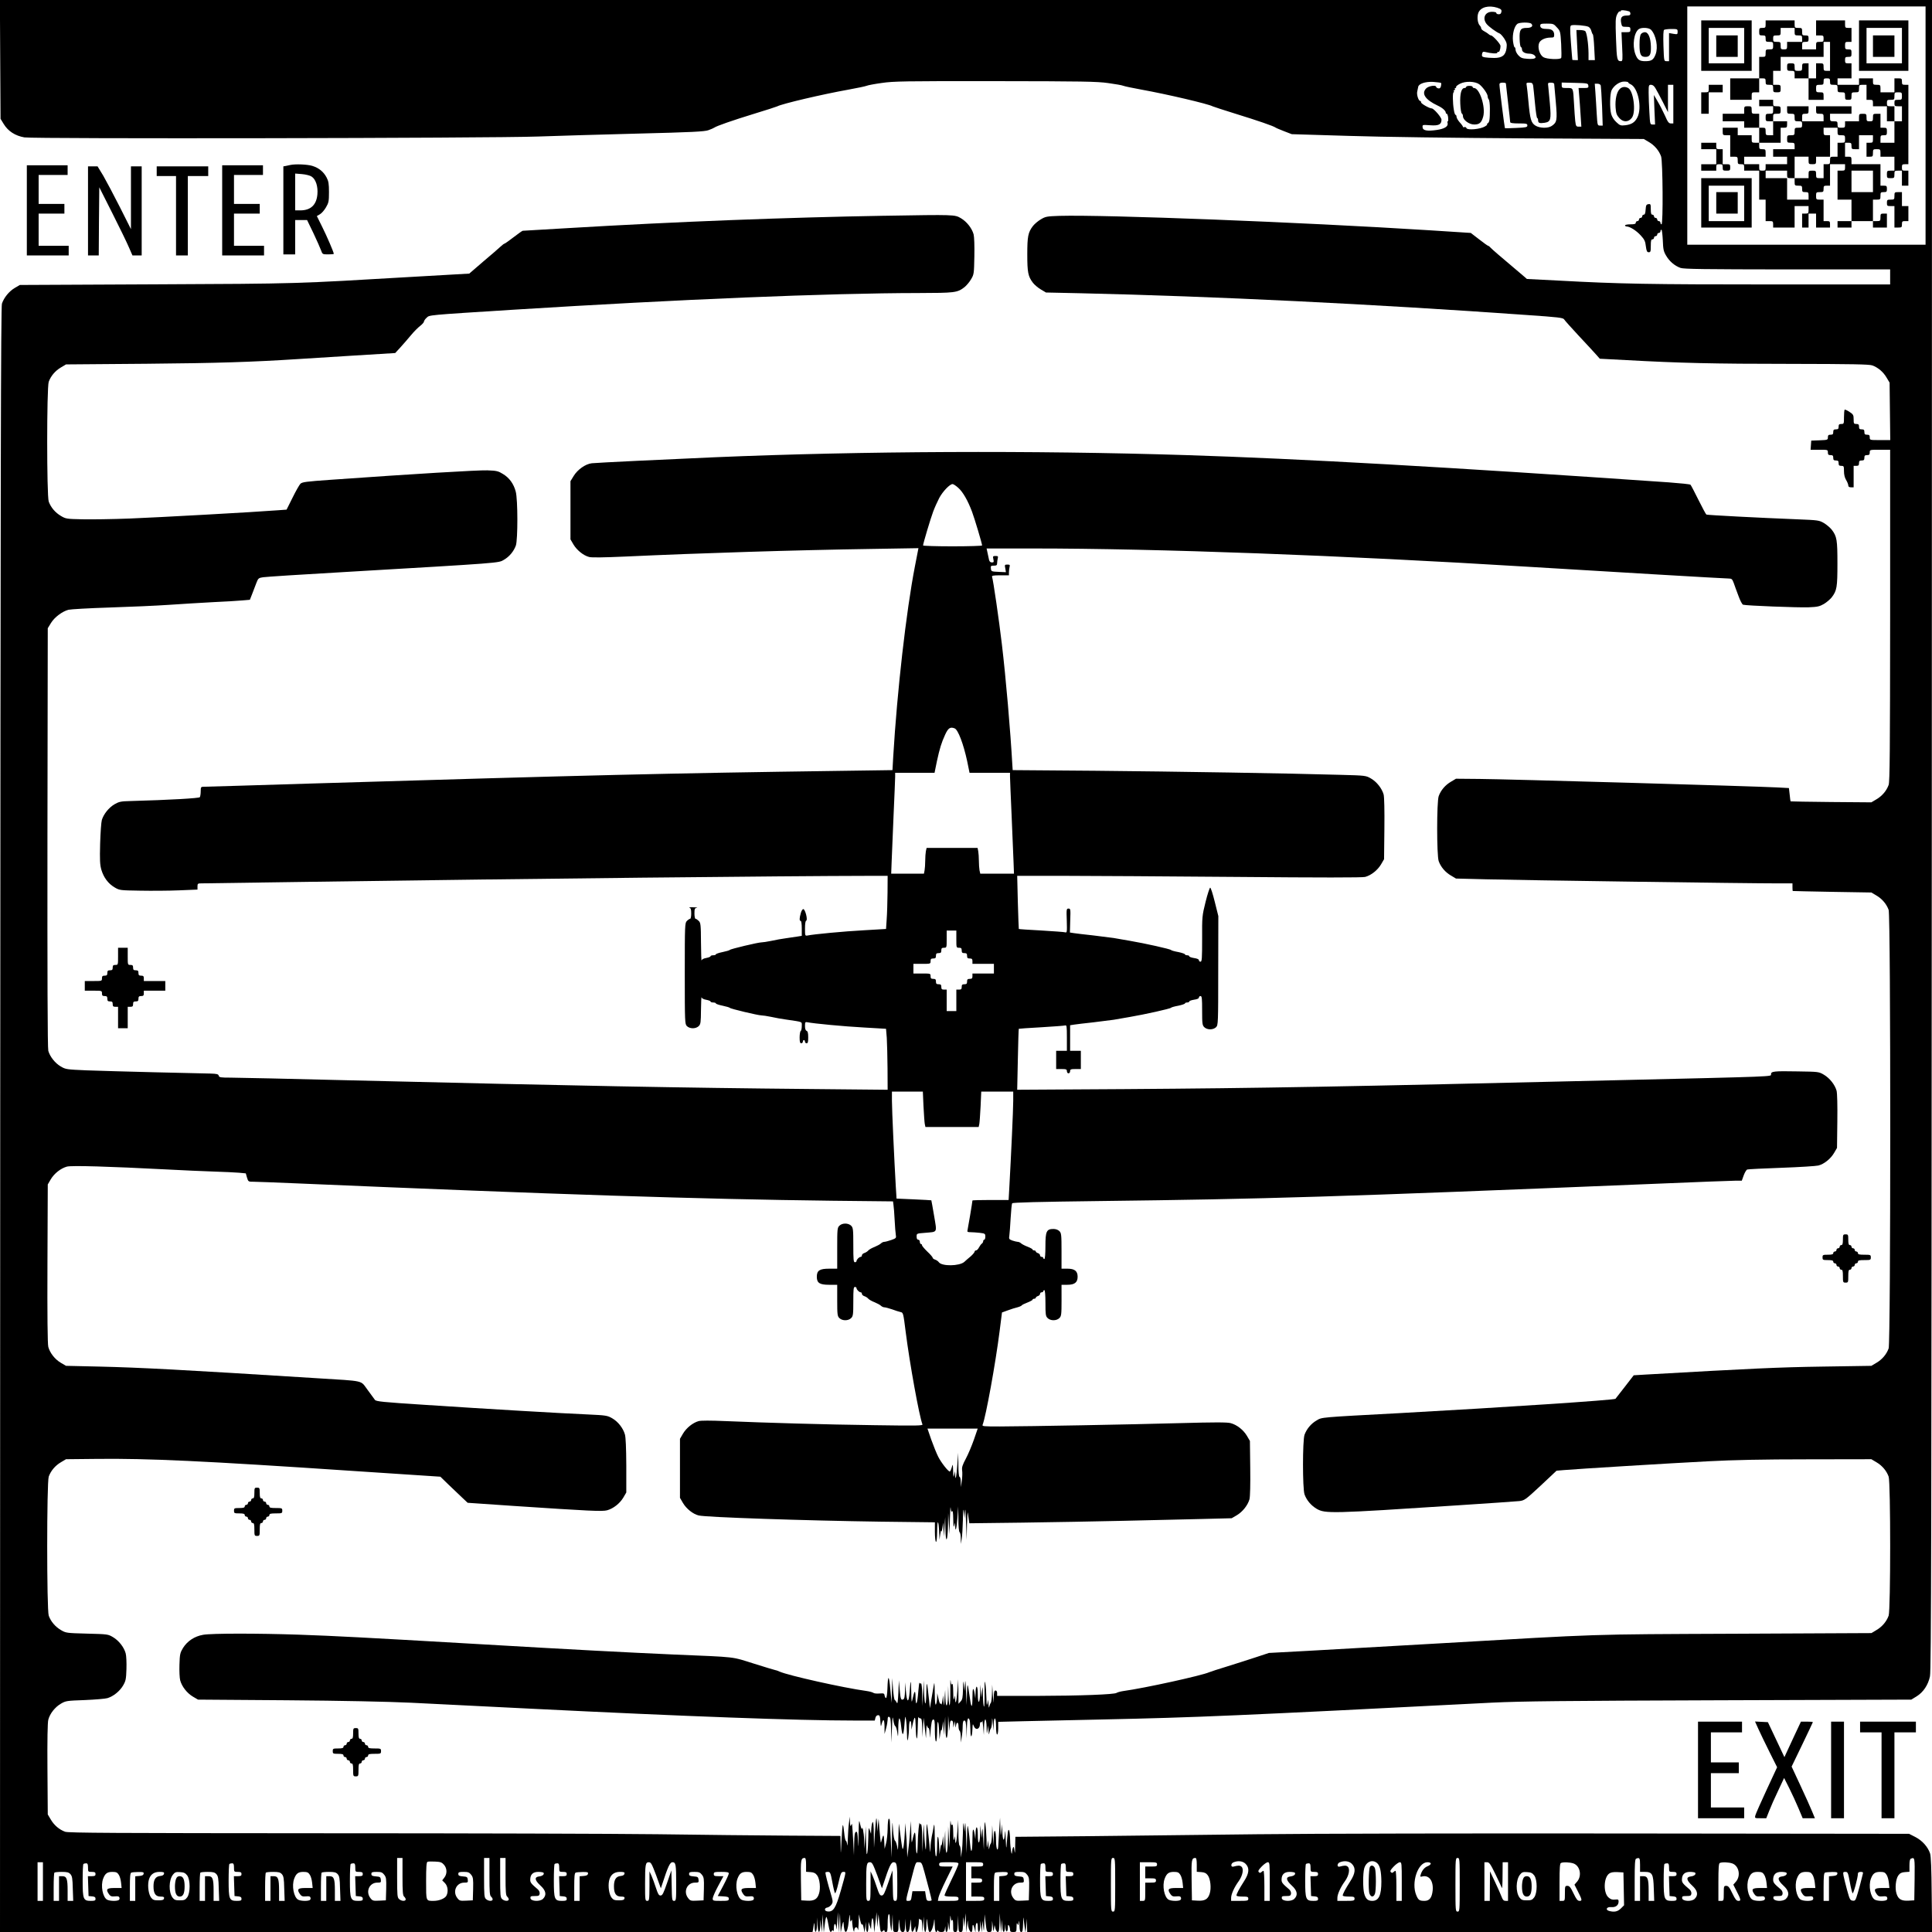 <svg xmlns="http://www.w3.org/2000/svg" version="1.0" width="2400" height="2400" viewBox="0 0 1800 1800"><path d="M.2 55.3l.3 55.4 3 4.9c4.1 6.7 10.7 10.9 19.2 12.4 8.8 1.5 433.8.8 478.3-.8 16.2-.6 57.6-1.8 92-2.7 52.2-1.3 63.2-1.9 67-3.2 2.5-.9 5-2 5.5-2.4 2-1.5 17.2-6.8 37.1-12.9 11-3.3 20.6-6.5 21.5-6.9 4.4-2.4 42.3-11.3 66.4-15.6 8.3-1.5 15.9-3.1 17-3.6 1.1-.5 7.4-1.7 14-2.6 10.9-1.6 20.8-1.8 105.5-1.7 81.3.1 95.1.3 105.5 1.8 6.6.9 12.9 2 14 2.5 1.1.5 8.8 2.1 17 3.6 23.8 4.3 62.2 13.3 66.4 15.6.9.4 10.6 3.6 21.6 7 20.1 6.2 35 11.3 37 12.8.5.4 4.2 1.9 8 3.4l7 2.7 53 1.6c30.8 1 99.5 1.9 164 2.3l111 .6 4.7 2.8c5.3 3.1 9.4 7.9 11.4 13.4 1.6 4.7 2 63.3.4 63.3-.5 0-1-.7-1-1.5s-.7-1.5-1.5-1.5-1.5-.7-1.5-1.5-.7-1.5-1.5-1.5-1.5-.7-1.5-1.5-.7-1.5-1.5-1.5c-1.1 0-1.5-1.2-1.5-5.1 0-4.7-.2-5-2.2-4.7-2 .3-2.3 1-2.6 5-.2 3.4-.7 4.8-1.8 4.8-.7 0-1.4.7-1.4 1.5s-.7 1.5-1.5 1.5-1.5.7-1.5 1.5-.7 1.5-1.5 1.5-1.5.7-1.5 1.5c0 1.1-1.2 1.5-5 1.5-2.7 0-5 .4-5 1 0 .5.7 1 1.5 1 3 0 9 3.8 13.1 8.3 3.5 3.8 4.3 5.5 4.8 10.1.6 4.6 1.1 5.6 2.7 5.6 1.7 0 1.9-.7 1.9-6 0-4.7.3-6 1.5-6 .8 0 1.5-.7 1.5-1.5s.7-1.5 1.5-1.5 1.5-.7 1.5-1.5.7-1.5 1.5-1.5 1.5-.7 1.5-1.5.4-1.5.9-1.5 1 4.4 1.3 9.8c.3 8.4.7 10.4 3.1 14.4 3.1 5.3 7.9 9.4 13.4 11.4 3.1 1.1 22.2 1.3 99.6 1.4h95.7v14h-112.2c-111.5 0-140.1-.5-196.7-3.6l-29.5-1.5-3.1-2.7c-23.6-19.9-29.2-24.8-30.7-26.4-.9-1-1.9-1.8-2.3-1.8-.4 0-4.2-2.7-8.4-6l-7.8-6-38.9-2.5c-118.9-7.5-301.2-14.6-344.4-13.4-11.5.4-12.9.6-17.2 3.2-2.6 1.5-5.9 4.3-7.4 6.2-4.6 6-5.3 9.8-5.3 26.5s.7 20.5 5.3 26.5c1.5 1.9 4.8 4.7 7.4 6.2l4.7 2.8 32.5.7c123.5 2.8 272.8 10.1 415.9 20.3 29.1 2 33.5 2.5 34.4 4.1.5.9 6.5 7.6 13.2 14.8 6.7 7.2 14 15 16.1 17.4l3.9 4.4 25 1.3c48.5 2.7 81.5 3.5 152.9 3.5 57.6.1 72.9.4 75.9 1.4 5.5 2 10.3 6.1 13.4 11.4l2.8 4.7.3 26.7.3 26.8h-9.5c-9.6 0-9.6 0-9.6-2.5 0-2-.5-2.5-2.5-2.5s-2.5-.5-2.5-2.5-.5-2.5-2.5-2.5-2.5-.5-2.5-2.5-.5-2.5-2.5-2.5c-2.3 0-2.5-.4-2.5-4.4 0-3.9-.4-4.6-3.9-6.9-2.1-1.4-4.2-2.3-4.5-2-.3.4-.6 3.5-.6 7 0 6.1-.1 6.3-2.5 6.3-2 0-2.5.5-2.5 2.5s-.5 2.5-2.5 2.5-2.5.5-2.5 2.5-.5 2.5-2.5 2.5-2.5.5-2.5 2.5c0 2.3-.3 2.4-7.7 2.7l-7.8.3-.3 4.2-.3 4.3h8c8 0 8.1 0 8.1 2.5 0 2 .5 2.5 2.5 2.5s2.5.5 2.5 2.5.5 2.5 2.5 2.5 2.5.5 2.5 2.5.5 2.5 2.5 2.5c2.3 0 2.5.3 2.5 5 0 3.2.7 6.1 2 8.2 1.1 1.8 2 4.1 2 5 0 1.2.8 1.8 2.5 1.8h2.5v-20h2.5c2 0 2.5-.5 2.5-2.5s.5-2.5 2.5-2.5 2.5-.5 2.5-2.5.5-2.5 2.5-2.5 2.5-.5 2.5-2.5c0-2.5 0-2.5 9.5-2.5h9.5v154.2c-.1 126.3-.3 155-1.4 158.1-2 5.5-6.1 10.3-11.4 13.4l-4.7 2.8-37.5-.3c-20.6-.2-37.6-.5-37.7-.6-.2-.2-.6-3-.9-6.3l-.7-6.1-11.1-.6c-20.4-1.1-254.8-7.8-277.1-7.9l-22-.2-4.7 2.8c-5.3 3.1-9.4 7.9-11.4 13.4-1.9 5.4-1.9 55.2 0 60.6 2 5.5 6.1 10.3 11.4 13.4l4.7 2.8 28 .7c28.7.8 248.5 3.9 272.3 3.8h13.2v3.5c0 1.9.1 3.6.3 3.6.1.1 16.6.4 36.7.8l36.5.6 4.7 2.8c5.3 3.1 9.4 7.9 11.4 13.4 2 5.6 2 403 0 408.6-2 5.5-6.1 10.3-11.4 13.4l-4.7 2.8-45.5.7c-40.8.6-66.1 1.8-164.2 7.4l-11.7.7-8.2 10.6c-4.5 5.8-8.5 10.9-8.8 11.3-1.1 1.2-105.4 8.1-200.1 13.3-76.3 4.1-73.2 3.8-78.4 6.9-5.2 3-9.2 7.9-11.2 13.3-1.9 5.4-1.9 50.2 0 55.6 2 5.5 6.1 10.3 11.3 13.4 8 4.6 13.1 4.5 130.8-3.2 29.2-1.9 55.3-3.7 58-4 4.8-.6 5.6-1.1 19.9-14.4l14.8-13.9 7.1-.6c11.4-1 99.1-6.4 134.7-8.2 22.7-1.2 50.4-1.8 92-1.8l59.5-.1 4.7 2.8c5.3 3.1 9.4 7.9 11.4 13.4 1.9 5.5 1.9 124.1 0 129.6-2 5.5-6.1 10.3-11.4 13.4l-4.7 2.8-127 .6c-139.2.6-122 .1-274 8.9-47.3 2.7-102.7 5.9-123.1 7l-37.2 2-11.8 3.9c-6.6 2.2-18.6 6-26.9 8.6-8.2 2.5-15.9 5-17 5.5-6.7 3-59.6 14.7-80 17.5-2.7.4-5.5 1.2-6.2 1.7-1.9 1.5-34.2 2.7-74 2.8H929v-2.5c0-1.6-.6-2.5-1.5-2.5-1.2 0-1.5 1.5-1.7 6.7-.2 6.4-.2 6.2-.8-2.7l-.6-9.5-.2 8c-.1 4.5-.6 8.5-1.1 9-.5.6-1.1 2.1-1.4 3.5-.3 1.6-.5 1-.7-2l-.3-4.5-.7 3.5c-.6 2.7-.8 1.5-1-5-.1-4.7-.5-10.8-1-13.5-.6-3.7-.8-1.6-.7 8.3.1 7.2-.1 13.2-.5 13.2-.5 0-.9-4.6-1-10.3-.1-9-.2-9.5-.8-4.2l-.6 6-.5-6-.5-6-.2 7.7c-.3 10.3-2.2 11.4-2.2 1.3 0-8.6-1.9-9.7-2.1-1.2l-.2 5.2-.6-4.2c-1.2-7.3-2.1-6-2.1 3.2 0 9.8-1 10.5-2.2 1.7-2.4-16.4-2.5-16.5-2.9-5.2l-.3 10.5-.6-13c-.4-9.8-.7-11.4-1-6.5l-.3 6.5-.7-5.5c-.6-5-.7-4.6-.8 3.8-.2 7.8-.5 9.6-2.2 11.4l-2 2.2-.1-11.5-.2-11.4-.7 10.3c-.7 10.2-1.9 14.7-2.1 8.1l-.1-3.4-.8 3c-.5 2.1-.8.3-.9-6-.1-5.9-.4-8.5-1-7.5-.7 1-1.1.1-1.4-3-.3-2.5-.4 1.7-.3 9.3.1 15.3-1.1 18.8-1.7 4.4l-.3-9.2-.2 9.2c-.2 11.1-2.1 12.6-2.4 2l-.2-7.2-.6 8c-.6 7.7-.6 7.8-1 2.5l-.3-5.5-.7 5c-.4 2.7-.8 4.4-.8 3.6-.1-.8-.5-1.1-.9-.7-.5.4-1.3-1.6-1.9-4.6l-1.2-5.3-.1 4.5c-.1 2.5-.6 5.2-1.1 6-.7 1-1-2.3-1.1-10.5-.2-10-.3-11.2-1-7-.5 2.7-1.4 8.6-2.2 13l-1.3 8-.8-7.5c-2-18.5-2.3-19.2-2.6-6.5-.2 13.9-1.6 12.3-2.1-2.5l-.3-9.5-.6 12-.6 12-.2-10.8c-.1-6.2-.6-10.6-1.1-10.3-.5.4-1.1 0-1.4-.6-.2-.7-.7 2.7-1.1 7.7-.9 12-2.4 15.4-2.6 6-.1-7.4-1-7-2.8 1.5-.9 4-1 3.3-1.2-6.5-.2-12.6-.6-12.7-1.5-.1-.9 10.9-2.6 10.3-3.5-1.2l-.7-7.7-.1 7.6c-.2 5.7-.6 7.8-1.7 8.2-2.1.9-2.5-.2-3.3-9.5l-.7-8.3-.5 11.5c-.4 8.1-.8 10.9-1.4 9.5-.5-1.1-1.4-2.3-2-2.7-.5-.3-1.2-5.1-1.6-10.5l-.7-9.8-.3 11.5-.3 11.5-1.2-12.5c-1.2-13.8-2.3-14.1-2.7-.7-.2 4.9-.7 8.7-1.3 8.7-.5.1-1.1-1-1.3-2.2-.3-2.1-.7-2.3-4.8-2-2.4.2-5 0-5.7-.6-.6-.5-3.4-1.3-6.2-1.7-22.4-3.1-73.1-14.5-81.2-18.1-1.7-.8-3.5-1.4-4-1.4-.4 0-9.3-2.7-19.8-6-21.4-6.7-14.8-6-74.5-8.5-44.9-2-93-4.5-187-10-102.1-5.9-128.2-7.3-162.5-8.5-38.5-1.3-81.2-1.3-89.2.1-8.1 1.4-14.7 5.8-18.8 12.3-2.7 4.5-3 5.8-3.3 15.5-.2 5.9.1 12.5.7 14.7 1.6 5.8 6.3 11.8 11.8 15.1l4.8 2.8 82.5.6c52.2.4 94.8 1.3 116 2.3 18.4.9 69.1 3.4 112.5 5.6 142.8 7.1 247.5 11 300.2 11H815l.6-2.5c.4-1.5 1.3-2.5 2.5-2.5 1.5 0 1.9 1 2.1 5.7.4 5.3.5 5.5 1.2 2.5 1.5-5.6 2.6-4.6 2.7 2.5v6.8l1.4-5c.8-2.8 1.4-6.4 1.5-8.2 0-2.5.4-3.1 1.5-2.7 1.2.5 1.5 3 1.7 12.3l.2 11.6.6-13c.4-11.2.6-12.3 1.3-7.8.4 2.8 1.2 5.3 1.8 5.5.6.2 1.4 2.8 1.9 5.8.7 5.2.8 5 .9-3.8 0-5 .5-9.2 1-9.2s1.3 3 1.6 6.7c1.1 10.6 2.2 10.5 3.1-.3.7-9 .8-9.5 1.5-5.4.4 2.5.8 8.3.9 13 .2 7.3.3 7.9 1.1 4.5.4-2.2.8-6.8.8-10.3.1-6.8 2-8 2.2-1.4l.1 3.7 1-4.5c1.9-8.9 2.7-8.8 2.9.5.3 14.6 1.6 16.7 1.9 3 .1-6.6.4-11.4.7-10.8.2.7 1.1 1.3 1.9 1.3 1.1 0 1.4 2 1.6 8.7l.2 8.8.5-9 .6-9 1.1 9.5 1.1 9.5.3-7c.1-3.9.5-6 .7-4.8.2 1.3.9 2.3 1.4 2.3.5 0 1 2.4 1.1 5.2.1 4.5.2 4.7.5 1.3.9-11.7 1.5-14.5 2.9-14.5 1.1 0 1.4 2 1.4 9.9 0 5.6.4 10.3 1 10.6.6.4 1-3.3 1.1-10.2.1-11.5 1.4-10.4 1.9 1.7l.3 6.5.7-5c.4-2.8.8-4.3 1-3.5.2.8.6-.8 1-3.5l.7-5 .3 6.5.4 6.5.6-8.5.6-8.5.2 10.5c.3 13.3 2.1 11.7 2.4-2l.2-9.5.6 8c.6 7.5.6 7.6.8 2.2.2-4.3.6-5.7 1.7-5.7 1 0 1.5 1.1 1.6 3.2l.1 3.3.8-3 .8-3 .2 3.5c.3 3.1.3 3.2.7.7.6-3.9 2.3-3.4 2.3.7 0 1.9.5 3.8 1 4.1.6.3 1.1 3 1.1 5.8l.2 5.2.7-5c.5-2.8.9-7.4.9-10.3.1-3.8.5-5.2 1.6-5.2s1.5 1.8 1.8 8.2l.3 8.3.2-9.3c.2-8.6 1.1-11.4 2.6-7.6.3.9.6 5 .7 9.2 0 8.5 1.6 7.5 1.9-1.3.2-4.7.3-4.8 1.3-2.3 1.7 4.3 5.7 2.9 5.7-2 0-1.3.4-2 1-1.7.6.3 1.1-.2 1.2-1.2.1-1 .4 1.6.8 5.7l.6 7.5.2-7.3c.1-4 .6-7.2 1.2-7.2s1.1 3.2 1.2 7.2c.1 6.7.2 6.9.8 2.8l.7-4.5.3 5c.2 3.7.4 4.2.7 2 .3-1.7.9-3.4 1.4-4 .5-.5 1-3.2 1.1-6 .1-5 .2-4.9.8 1.5l.7 6.5.1-5.8c.3-8.5 2.2-7 2.2 1.8 0 4.3.4 7.5 1 7.5s1-2.6 1-5.9v-5.9l24.3-.6c13.3-.3 46-1 72.7-1.6 88.4-1.9 123.4-3.4 363.5-15.7 27.2-1.3 64.3-1.7 211.6-2.2l178.6-.6 4.9-3c6.3-3.9 10.8-10.6 12.5-18.7 1.2-5.3 1.4-130.6 1.7-784.1L1800 0H-.1l.3 55.3zM1395 7.2c3.9 1.3 4.6 2.2 3.4 5.1-.6 1.5-4.4 1.2-4.4-.4 0-.5-1.8-.9-3.9-.9-6.6 0-9.2 6-5.1 11.3 2.1 2.6 9.1 7.7 12.2 8.9.9.4 2.9 2.6 4.4 4.9 2.2 3.6 2.5 4.9 2 8.8-.9 6.6-4 9.1-11.5 9.1-3.2 0-7.2-.3-8.8-.6-2.5-.5-2.9-1-2.5-3.1.4-2 .9-2.3 2.8-1.9 6 1.5 11.4 1.8 11.4.7 0-.7.4-1 .9-.7.9.6 2.1-2.5 2.1-5.6 0-1.8-7.2-9.8-8.9-9.8-.5 0-1.6-.6-2.3-1.3-.7-.6-2.5-1.8-4-2.6-1.6-.8-2.8-2-2.8-2.7 0-.7-.6-1.9-1.3-2.6-2.1-2.1-2.8-8.4-1.3-12 2.2-5.2 9.5-7.1 17.6-4.6zM1794 117v111h-222V6h222v111zM1517.8 10.6c.6.2 1.2 1.1 1.2 2.1 0 1.4-.8 1.8-3.6 1.8-4.5 0-5.9 1.9-5 6.8.7 3.5.9 3.7 4.6 3.7 3.6 0 4 .3 4 2.5 0 2.3-.4 2.5-4.2 2.5h-4.1l.6 13.5c.6 12.3.5 13.5-1.1 13.5-3.6 0-3.9-1.4-4.6-20.7-.6-16.9-.5-19.7 1-22.8.9-1.9 2-3.2 2.5-2.9.5.3.9.1.9-.5 0-.9 4-.7 7.8.5zm-91.1 11.5c2.1 2.1.2 3.9-4.2 3.9-5.9 0-7 1.6-6.7 10.4.1 3.9.6 7.2 1.2 7.4.5.2 1 1.2 1 2.2 0 2.4 2.9 4 7 4 1.7 0 3.8.7 4.7 1.6 2.5 2.5.2 3.7-6.5 3.2-4.9-.3-6.4-.9-8.6-3.3-1.4-1.5-2.6-3.9-2.6-5.1 0-1.3-.4-2.4-.9-2.4-.4 0-1.1-2.6-1.5-5.8-.7-6.4 1.2-13.7 4.1-16 2.1-1.5 11.5-1.6 13-.1zm23.8 3.4c3.2 3.4 3.3 3.8 4 15.4.3 6.6.4 12.5 0 13.1-1 1.7-13.3 1.2-16.5-.7-3.6-2.1-5.7-9.2-4-13.3 1.2-2.9 5.7-5 10.8-5 2.8 0 3.2-.3 3.2-2.6 0-3.5-2.2-5.4-6.3-5.4-4.8 0-6.7-.9-6.7-3.1 0-1.7.8-1.9 6.2-1.9 5.8 0 6.4.2 9.3 3.5zm29.5-.5c1.1.6 2.3 2.3 2.6 3.8.4 1.5 1 2.9 1.4 3.2.4.3 1 5.8 1.3 12.2l.6 11.8h-5.9v-6.3c-.1-9.3-1.7-19.9-3.2-20.8-.7-.5-2.8-.9-4.7-.9h-3.4l.7 14 .7 14h-2.5c-1.4 0-2.7-.1-2.7-.3-.1-.1-.6-7.3-1.3-15.9-1-13.8-.9-15.8.4-16.2 2.4-.8 13.8.2 16 1.4zm58.3 2.8c4.7 5.1 6.7 16.2 4.2 22.8-2 5.2-3.8 6.4-9.7 6.4-5.5 0-7.3-1.4-9.3-6.9-2.8-8.1-1.2-19.5 3.2-22.9 2.6-1.9 9.7-1.5 11.6.6zm24.7 1.8c0 2.5-.2 2.5-4 1.9l-4-.7V57h-2.4c-2.3 0-2.3-.1-2.8-14.3-.3-9.6-.1-14.4.6-14.9.6-.4 3.7-.8 6.9-.8 5.5 0 5.7.1 5.7 2.6zm-220.4 47.7c.3.2.2 1.6-.1 3-.5 1.8-1.2 2.3-2.6 2-1-.3-1.9-.9-1.9-1.4 0-1.9-6.9-.9-9.2 1.4-4.8 4.8-1 10.6 10.7 16.1 4.2 1.9 7.5 4.8 7.5 6.6 0 .5.4 1 .9 1s1.1 1.6 1.3 3.5c.2 1.9.1 3.5-.3 3.5s-.5.8-.2 1.8c.7 3-3 5.3-10.2 6.3-9.1 1.3-13 .5-13.1-2.6-.2-2.3-.1-2.3 7-1.8 8 .6 10.6-.7 10.6-5.2 0-2.2-7.2-10.5-9.1-10.5-2.2 0-9.9-4.4-9.9-5.6 0-.8-.4-1.4-.9-1.4-1.5 0-3.4-5.9-2.7-8.7.4-1.6.8-3.5.9-4.3.4-3 6.7-5.1 14-4.7 3.7.3 7 .7 7.3 1zm35.7 1.3c3.3 2.6 7.7 8.8 7.7 11.1 0 1 .5 2.4 1 2.9.6.6 1.1 4.4 1.1 8.5 0 10.5-.4 12.8-2.1 13.9-.8.5-1 1-.5 1 .6 0-.3.8-2 1.8-4.2 2.6-16.4 3.7-17.2 1.6-.3-.8-1.2-1.3-1.9-1-.8.3-1.4.2-1.4-.3 0-.4-1.3-2.3-3-4.1-1.6-1.8-3-4.2-3-5.2s-.4-1.8-.9-1.8-1.2-2.1-1.6-4.8c-1.1-6.4-1.2-16.2-.2-16.2.5 0 .5-.5.2-1-.3-.6-.1-1 .5-1s.8-.5.5-1c-.3-.6-.1-1 .5-1s.9-.4.6-.9c-.3-.5 1.3-1.9 3.7-3.1 5.1-2.6 14.1-2.3 18 .6zm138.7-1.8c0 .4 1 1.2 2.2 1.7 6.9 3.1 10.8 21.7 6.4 30.7-2.3 4.7-5.4 6.8-11.4 7.5-4.3.5-5 .2-8.4-3-2.2-2-4.1-5.1-4.7-7.5-1.5-5.4-1.2-19 .4-22.2 2.3-4.5 7.5-8 11.7-8 2.1 0 3.8.3 3.8.8zm-114 .9c0 .5.9 8.4 2 17.8 1.1 9.3 2 17.6 2 18.2 0 .9 2.3 1.3 8 1.3 7.1 0 8 .2 8 1.9 0 1.6-1.1 1.9-10.2 2.3-5.7.3-10.5.4-10.7.2-.3-.3-5.1-37.7-5.1-40.7 0-1.2.8-1.7 3-1.7 1.7 0 3 .3 3 .7zm25.4 2c.2 1.6 1 9 1.7 16.5.7 7.6 1.6 13.8 2.1 13.8.4 0 .8.9.8 1.9 0 2.7 1.2 3.2 6 2.5 5.8-.9 6.3-2.9 5-17.8-.6-6.7-1.3-13.8-1.5-15.9-.5-3.6-.4-3.7 2.5-3.7 1.7 0 3 .5 3 1.2.1.7.7 8.3 1.5 16.8 1.5 17 1.1 19.1-3.9 22.4-3.5 2.3-11.1 2.1-15.1-.4s-5-6-6.5-22.5c-.6-6.6-1.3-13.2-1.6-14.8-.5-2.5-.3-2.7 2.4-2.7 2.5 0 3.1.5 3.6 2.7zm51.4 0c.3 2.1-.1 2.3-4.4 2.3h-4.7l.6 7.2c.4 4 .9 12.1 1.3 18l.7 10.8h-2.5c-2.3 0-2.6-.5-3.2-5.3-.3-2.8-.8-9.9-1.1-15.7-.9-15.6-.6-15-6.5-15-4.7 0-5-.2-5-2.5v-2.6l12.3.3c11.8.3 12.2.4 12.5 2.5zm11.6 0c.2 1 .8 9.8 1.2 19.5l.6 17.8h-2.4c-2.5 0-2.5-.1-3.2-11.3-.3-6.1-.9-14.9-1.2-19.5l-.6-8.2h2.5c1.6 0 2.8.7 3.1 1.7zm51 2.6c1.1 1.7 4.1 7.5 6.8 12.7l4.8 9.5V79h5v36h-2.3c-1.9 0-2.9-1.3-5.5-7.3-1.8-3.9-4.8-9.9-6.8-13.2l-3.5-6 .5 13.7.6 13.8h-2.4c-2.2 0-2.3-.3-2.9-11.3-.4-6.1-.7-14.5-.7-18.5 0-6.8.1-7.2 2.3-7.2 1.4 0 2.9 1.1 4.1 3.3z"/><path d="M1585 42.5V66h47V19h-47v23.5zm40 0V59h-33V26h33v16.5z"/><path d="M1599 43v10h20V33h-20v10zM1645 22.5c0 3.2-.2 3.5-3 3.5s-3 .3-3 3.5.2 3.5 3 3.5c2.7 0 3 .3 3 3 0 2.8.3 3 3.5 3 3.3 0 3.5.2 3.5 3.5s-.2 3.5-3.5 3.5-3.5.2-3.5 3.5c0 3.2-.2 3.5-3 3.5h-3v20h-27v20h20v-3.5c0-3.3.2-3.5 3.5-3.5h3.5V73h3c2.7 0 3 .3 3 3 0 2.8.3 3 3.5 3 3.3 0 3.5.2 3.5 3.5s.2 3.5 3.5 3.5 3.5-.2 3.5-3.5-.2-3.5-3.5-3.5h-3.5V66h7V53h40V39h6v27h-3c-2.8 0-3-.3-3-3.5 0-3.3-.2-3.5-3.5-3.5h-3.5v14h-7V59h-3c-2.8 0-3 .3-3 3.5 0 3.3-.2 3.5-3.5 3.5s-3.5-.2-3.5-3.5-.2-3.5-3.5-3.5-3.5.2-3.5 3.5.2 3.5 3.5 3.5 3.5.2 3.5 3.5V73h13v20h14v-3.5c0-3.3-.2-3.5-3.5-3.5s-3.5-.2-3.5-3.5.2-3.5 3.5-3.5c3.2 0 3.5-.2 3.5-3 0-2.7.3-3 3-3s3 .3 3 3c0 2.8.3 3 3.5 3 3.3 0 3.5.2 3.5 3.5s.2 3.5 3.5 3.5 3.5.2 3.5 3.5c0 3.2.2 3.5 3 3.5s3-.3 3-3.5c0-3.3.2-3.5 3.5-3.5s3.5-.2 3.5-3.5.2-3.5 3.5-3.5h3.5v14h3c2.7 0 3 .3 3 3v3h13v14h7v20h-13v-3.5c0-3.2.2-3.5 3-3.5s3-.3 3-3.5-.2-3.5-3-3.5h-3v-13h-3.5c-3.3 0-3.5.2-3.5 3.5 0 3.2-.2 3.5-3 3.5s-3-.3-3-3.5c0-3.3-.2-3.5-3.5-3.5s-3.5.2-3.5 3.5v3.5h-13v3c0 2.8-.3 3-3.5 3s-3.5-.2-3.5-3-.3-3-3.5-3c-3.3 0-3.5-.2-3.5-3.5V106h20v-7h-33v3.5c0 3.3.2 3.5 3.5 3.5s3.5.2 3.5 3.5v3.5h-20v-3.5c0-3.2.2-3.5 3-3.5s3-.3 3-3.5V99h-20v3.5c0 3.3.2 3.5 3.5 3.5s3.5.2 3.5 3.5.2 3.5 3.5 3.5c3.2 0 3.5.2 3.5 3s-.3 3-3.5 3c-3.3 0-3.5.2-3.5 3.5s-.2 3.5-3.5 3.5-3.5.2-3.5 3.5.2 3.5 3.5 3.5c3.2 0 3.5.2 3.5 3v3h-20v7h13v7h-20v3c0 2.7-.3 3-3 3s-3-.3-3-3v-3h-14v-7h20v-3.5c0-3.2-.2-3.5-3-3.5-2.7 0-3-.3-3-3v-3h20v-14h3c2.7 0 3-.3 3-3v-3h-13v-3.5c0-3.3.2-3.5 3.5-3.5s3.5-.2 3.5-3.5-.2-3.5-3.5-3.5c-3.2 0-3.5-.2-3.5-3v-3h-13v6h13v3.5c0 3.3-.2 3.5-3.5 3.5s-3.5.2-3.5 3.5.2 3.5 3.5 3.5h3.5v13h-3.5c-3.3 0-3.5-.2-3.5-3.5 0-3.2-.2-3.5-3-3.5h-3v-13h-3.5c-3.3 0-3.5-.2-3.5-3.5s-.2-3.5-3.5-3.5-3.5.2-3.5 3.5v3.5h-20v7h20v6h14v14h-3.5c-3.3 0-3.5-.2-3.5-3.5V126h-13v-7h-14v3.5c0 3.3.2 3.5 3.5 3.5h3.5v20h3.5c3.3 0 3.5.2 3.5 3.5 0 3.2.2 3.5 3 3.5 2.7 0 3 .3 3 3v3h14v27h6v20h3.5c3.2 0 3.5.2 3.5 3v3h20v-20h13v3.5c0 3.2-.2 3.5-3 3.5h-3v13h6v-13h7v13h13v-3c0-2.7-.3-3-3-3h-3v-20h-3.5c-3.3 0-3.5-.2-3.5-3.5s.2-3.5 3.5-3.5c3.2 0 3.5-.2 3.5-3 0-2.7.3-3 3-3h3v-20h14v3c0 2.8-.3 3-3.5 3h-3.5v27h13v20h-13v6h13v-6h20v6h13v-13h-3c-2.8 0-3 .3-3 3.5 0 3.3-.2 3.5-3.5 3.5h-3.5v-20h3.5c3.3 0 3.5-.2 3.5-3.5 0-3.2.2-3.5 3-3.5 2.7 0 3-.3 3-3s-.3-3-3-3h-3v-20h-27v-3.5c0-3.2-.2-3.5-3-3.5h-3v-13h3c2.7 0 3 .3 3 3 0 2.8.3 3 3.5 3h3.5v-13h13v3.5c0 3.2-.2 3.5-3 3.5h-3v13h3c2.8 0 3-.3 3-3.5 0-3.3.2-3.5 3.5-3.5s3.5.2 3.5 3.5v3.5h13v13h-3.5c-3.3 0-3.5.2-3.5 3.5s.2 3.5 3.5 3.5 3.5-.2 3.5-3.5.2-3.5 3.5-3.5h3.5v14h6v-14h-3c-2.7 0-3-.3-3-3s.3-3 3-3h3V79h-3c-2.7 0-3-.3-3-3 0-2.8-.3-3-3.5-3h-3.5v13h-13v-3.5c0-3.3-.2-3.5-3.5-3.5-3.2 0-3.5-.2-3.5-3v-3h-13v6h-20v-6h13V59h-3c-2.7 0-3-.3-3-3s.3-3 3-3c2.8 0 3-.3 3-3.5s-.2-3.5-3-3.5-3-.3-3-3.5.2-3.5 3-3.5h3V26h-3c-2.8 0-3-.3-3-3.5V19h-27v14h3.5c3.2 0 3.5.2 3.5 3s-.3 3-3.5 3c-3.3 0-3.5.2-3.5 3.5V46h-13v-3.5c0-3.2.2-3.5 3-3.5 2.7 0 3-.3 3-3s-.3-3-3-3c-2.8 0-3-.3-3-3.5 0-3.3-.2-3.5-3.5-3.5s-3.5-.2-3.5-3.5V19h-27v3.5zm27 7c0 3.3.2 3.5 3.5 3.5 3.2 0 3.5.2 3.5 3v3h-14v3.5c0 3.2-.2 3.5-3 3.5s-3-.3-3-3.5c0-3.3-.2-3.5-3.5-3.5-3.2 0-3.5-.2-3.5-3s.3-3 3.5-3c3.3 0 3.5-.2 3.5-3.5V26h13v3.5zm100 60c0 3.3-.2 3.5-3.5 3.5-3.2 0-3.5.2-3.5 3s.3 3 3.5 3h3.5v14h-7V99h-3.5c-3.2 0-3.5-.2-3.5-3s.3-3 3.5-3c3.3 0 3.5-.2 3.5-3.5s.2-3.5 3.5-3.5 3.5.2 3.5 3.5zm-60 33c0 3.3.2 3.5 3.5 3.5s3.5.2 3.5 3.5-.2 3.5-3.5 3.5h-3.5v13h-3.5c-3.3 0-3.5.2-3.5 3.5 0 3.2-.2 3.5-3 3.5h-3v13h-3.5c-3.3 0-3.5-.2-3.5-3.5s-.2-3.5-3.5-3.5-3.5.2-3.5 3.5v3.5h-13v3.5c0 3.3.2 3.5 3.5 3.5 3.2 0 3.5.2 3.5 3 0 2.7.3 3 3 3 2.8 0 3 .3 3 3.5v3.5h-20v-20h-20v-7h20v3.5c0 3.3.2 3.5 3.5 3.5h3.5v-20h13v3.5c0 3.3.2 3.5 3.5 3.5s3.5-.2 3.5-3.5V146h13v-20h-3c-2.8 0-3-.3-3-3.5V119h13v3.5zm33 46.5v10h-20v-20h20v10z"/><path d="M1732 42.5V66h46V19h-46v23.5zm40 0V59h-33V26h33v16.5z"/><path d="M1745 43v10h20V33h-20v10zM1592 82.5c0 3.3-.2 3.5-3.5 3.5h-3.5v20h7V86h13v-7h-13v3.5zM1585 136v3h14v14h-14v6h14v-3c0-2.7.3-3 3-3s3 .3 3 3c0 2.8.3 3 3.5 3s3.5-.2 3.5-3-.3-3-3.5-3h-3.5v-14h-3c-2.7 0-3-.3-3-3v-3h-14v3zM1585 189v23h47v-46h-47v23zm40 .5V206h-33v-33h33v16.5z"/><path d="M1599 189v10h20v-20h-20v10zM1765 182.5c0 3.3-.2 3.5-3.5 3.5-3.2 0-3.5.2-3.5 3s.3 3 3.5 3h3.5v20h3.5c3.2 0 3.5-.2 3.5-3 0-2.7.3-3 3-3h3v-14h-6v-13h-3.5c-3.3 0-3.5.2-3.5 3.5zM1528.9 31.7c-.9 1.1-1.4 4.3-1.4 9.8 0 9.2 1.1 11.5 5.5 11.5 4.2 0 5.3-2.2 5.1-9.7-.2-8.1-2.4-13.3-5.6-13.3-1.2 0-2.9.7-3.6 1.7zM1366 81c0 .5-.7 1-1.5 1-3 0-4.4 5.3-4 14.6.2 4.9.9 9 1.5 9.2.5.2 1 1.3 1 2.4 0 3.6 5.7 7.8 10.5 7.8 4.9 0 6.8-1.7 8.4-7.5 2.3-8.9-3.4-26.5-8.6-26.5-.7 0-1.3-.5-1.3-1 0-.6-1.3-1-3-1-1.6 0-3 .4-3 1zM1509.1 82.9c-2.9 2.9-4.4 9.7-3.9 17.2.4 5.5 1 7.1 3.4 9.8 3.7 4.2 8.6 4.1 11.8-.2 4-5.4 1.5-25.1-3.5-27.7-2.8-1.5-5.7-1.2-7.8.9zM270.5 153.7c-1.1.2-3 .6-4.2.9l-2.3.4v82h11v-32h11.1l5.9 12.2c3.2 6.8 6.4 14 7.1 16 1.3 3.7 1.4 3.8 6.6 3.8 2.9 0 5.3-.2 5.3-.5 0-1.4-6.6-16.8-10.9-25.3l-4.9-9.9 2.9-1.7c1.6-.9 4.1-3.8 5.6-6.4 2.5-4.3 2.8-5.6 2.8-14.2 0-7.8-.4-10.2-2.2-13.6-2.9-5.5-7.3-9-13.5-10.9-4.8-1.4-15.6-1.8-20.3-.8zm19.8 10.8c3.9 2.5 6.1 9.2 5.4 16.7-.9 9.8-6.3 14.8-15.9 14.8H275v-34.3l6.3.5c3.5.3 7.6 1.3 9 2.3zM25 196v42h39v-9H36v-30h24v-9H36v-27h27v-9H25v42zM207 196v42h39v-9h-28v-30h24v-9h-24v-27h27v-9h-38v42zM82 196.5V238h10l.2-31.8.3-31.7 12.1 24c6.7 13.2 13.6 27.5 15.4 31.7l3.4 7.8h8.6v-83h-10v58.5L111.7 193c-5.7-11.3-12.7-24.4-15.5-29.3l-5.3-8.7H82v41.5zM146 159.5v4.5h18v74h11v-74h19v-9h-48v4.5z"/><path d="M824.5 201c-92.9 1.6-193.9 5.5-294.9 11.5-23.1 1.4-42.2 2.5-42.6 2.5-.4 0-4.2 2.7-8.5 6s-8.1 6-8.5 6c-.4 0-2 1.2-3.6 2.7-1.6 1.5-8.8 7.8-16.1 13.9l-13.1 11.3-52.4 3c-110.8 6.5-105 6.4-239.8 7l-126.5.6-4.8 2.8c-5.2 3.1-10 8.9-11.9 14.6-1 2.9-1.3 156-1.6 760.3L0 1800h757l.5-2.2c.2-1.3.6-3.7.8-5.3.2-1.7.5-.7.6 2.2.2 7.6 1.9 6.5 2.4-1.5l.3-6.7.2 6.7c.2 8.3 2.1 9.1 2.4 1l.1-5.7.7 6 .7 6 .3-8.5.4-8.5.5 8.5.6 8.5.9-7.3c.4-3.9 1.1-7.2 1.5-7.2.4 0 1.2 3 1.8 6.6 1.2 7.1 2 8.6 3.2 6.5.7-1.1 1-1.1 1.4 0 .3.8.6-.5.6-2.9.1-5.3 2-4.7 2.3.6.1 2 .5-.6.8-5.8l.6-9.5.4 9.5.4 9.5.6-9 .6-9 .3 9 .4 9 1.2-6c.7-3.3 1.3-4.8 1.4-3.4.5 11.9 3.5 11.7 4.8-.4.8-7.5 1-8.3 1.2-4.2.2 3.8.4 4.5 1.1 3 .7-1.6.9-1.2 1 2 .1 2.2.6 5.1 1 6.5.7 2.3.8 2.3.9.4.2-3.4 2.9-3.8 3.4-.6.2 1.5.5-1.1.7-5.8l.2-8.5 1.2 5.5c.7 3.1 1.5 4.9 1.8 4 .3-.9.9.4 1.4 3l.9 4.5.6-5 .6-5 .1 4.7c.1 2.7.7 4.8 1.2 4.8.6 0 1-2.1 1.1-4.8l.1-4.7 1.1 3.5 1.2 3.5.3-4.5c.5-7.8 1.6-7.8 2.2 0l.5 7.5 1.1-9.5 1.1-9.5.3 7 .3 7 .6-6 .6-6 .9 8.2c.8 8.4 1.2 9.3 3.4 7.1.9-.9 1.2-.9 1.2 0 0 .7.7 1.2 1.5 1.2 1.2 0 1.5-1.5 1.5-7.9 0-4.4.4-8.3 1-8.6.6-.4 1 .9 1 3.3 0 2.2.3 6.1.8 8.8.7 4.8.7 4.7 1.3-3.6l.5-8.5.2 8.2c.2 8.1.3 8.3 2.7 8.3 2.4 0 2.5-.2 2.7-7.3.1-3.9.3-5.4.5-3.2.7 8.5 1.3 10.5 3.3 10.5 1.6 0 2-.9 2.3-6.3l.3-6.2.2 6.2c.2 4.8.6 6.3 1.7 6.3 1.4 0 2.2-2.7 2.8-10.5.2-2.2.4-.7.5 3.2.2 7.7 1.1 9.1 2.9 4.5l1.1-2.7.1 2.7c.3 7 2.9.5 3.2-7.7 0-1.7.3-2.4.6-1.7.2.6.9 1 1.4.6.5-.3 1 2.3 1.1 5.8l.2 6.3.6-7.5.6-7.5.2 7.2c.1 4.1.6 7.3 1.2 7.3s1.1-3.2 1.1-7.3c.1-3.9.4-5.9.6-4.2 1.1 9.9 1.5 11.5 2.7 11.5 1.4 0 3.4-5.6 3.9-11 .2-1.9.5-.2.5 3.7.2 6.7 1.3 9.2 2.5 6 .4-.9.6-.9.6 0 .1.7 1.4 1.3 3 1.3 2.5 0 3-.5 3.4-2.8l.4-2.7.2 2.7c.2 4.7 2.1 3.1 2.3-2l.1-4.7.7 5c.6 4.4.7 3.9 1-4.5.2-5.6.5-7.7.7-5 .3 3.1.7 4 1.4 3 .6-1 .9.6.9 4.7 0 5.6.2 6.3 2 6.3 1.7 0 2-.8 2.3-7.8l.3-7.7.2 7.7c.2 7.1.4 7.8 2.2 7.8 1.8 0 2-.7 2.2-7.8.2-7.3.2-7.4.7-2.2l.5 5.5.6-6.5.7-6.5.3 9 .3 9 .7-6.5c.5-5.4.7-5.7.8-2.2.3 7.5 4.2 11.7 4.2 4.5 0-4.2.9-3.8 2 .9l.8 3.3.1-4.2c.1-5.8 2.1-6.6 2.1-.9 0 6.4 2 5.8 2.2-.7l.1-5.2.7 5.5.7 5.5.3-5.5.3-5.5.7 5.5c.7 5.4.7 5.3 1-3l.3-8.5 1 8.2c.9 7.8 1.1 8.3 3.3 8.3 2.2 0 2.4-.4 2.6-5.3l.1-5.2.7 5.5c.5 5.1.6 5.2 1.1 2l.5-3.5.8 3.2c.5 1.8 1.5 3.3 2.2 3.3 1.1 0 1.4-2.1 1.6-8.8l.2-8.7.6 9 .6 9 .5-6 .5-6 .2 5.7c.2 6.5 1.9 7.8 2.5 2.1l.4-3.8.1 3.8c.2 4.6 2.2 4 2.2-.6 0-2.4.3-2.8 1-1.7.5.8 1 2.5 1 3.7 0 1.9.6 2.3 3 2.3 2.9 0 3-.2 3.1-4.8 0-3.4.3-4.2.9-2.7.6 1.7.8 1.4 1.2-1.5.3-2.4.5-1.5.6 2.7.2 4.9.5 6.3 1.7 6.3s1.5-1.7 1.7-8.3c.1-4.5.3-6.4.5-4.2s.6 6 1 8.5l.7 4.5.7-6.5.6-6.5.1 6.2.2 6.3h843.1l-.4-34.8c-.2-24.1-.7-35.8-1.5-38.4-2.1-6.2-7.3-12-13.7-15.3l-5.9-3-259-.3c-145.8-.2-298.3.1-348.6.7-49.2.6-120 1.4-157.2 1.8l-67.8.6-.2 8.6c-.1 6.7-.2 7.6-.7 4.1-.4-3.3-.8-4-1.3-2.7-.5 1-.8 2.8-.9 4-.2 5.5-1.7-3.2-1.8-10.8-.1-4.4-.5-8.6-1-9.4-.9-1.3-1.3 1.6-2.4 15.4-.2 2.2-.5-.7-.7-6.5-.3-9.3-.4-9.8-.9-4.5-.7 7.4-2 5.2-2.3-3.8l-.1-6.2-.7 6c-.7 6-.7 6-1-3l-.3-9-.7 10.5c-.4 5.8-.8 12.4-.9 14.7-.2 7.7-2.1 4.6-2.1-3.5 0-10.5-1.9-13.3-2.2-3.2l-.2 7.5-.6-9.5-.6-9.5-.2 8c-.1 4.5-.6 8.5-1.1 9-.5.6-1.1 2.3-1.4 4-.3 2.2-.5 1.7-.7-2l-.3-5-.7 4.5c-.6 3.7-.7 2.8-.9-5-.2-5.2-.6-11.8-1.1-14.5-.6-3.9-.8-1.9-1.1 9.5l-.3 14.5-.6-11.5c-.5-9-.7-10.2-1-5.5l-.3 6-.7-6-.7-6-.1 7.7c-.3 10.3-2.2 11.4-2.2 1.3 0-8.6-1.9-9.7-2.1-1.2l-.2 5.2-.6-4.2c-1.2-7.4-2.1-6-2.1 3.3 0 12.9-1.3 16.1-2.2 5.4-.4-4.7-1.1-11-1.6-14-.8-4.9-1-4-1.3 8.5l-.3 14-.6-16.5c-.3-9.9-.7-13.9-1-10l-.3 6.5-.7-5.5c-.5-4.4-.7-2.9-.9 7-.2 6.9-.6 14.7-1.1 17.5l-.7 5-.2-5.2c0-2.8-.5-5.5-1.1-5.8-.6-.3-1.1-5.8-1.1-12.3l-.2-11.7-.7 10.3c-.7 10.2-1.9 14.7-2.1 8.1l-.1-3.4-.8 3c-.5 2.1-.8.3-.9-6-.1-5.9-.4-8.5-1-7.5-.7 1-1.1.1-1.4-3-.2-2.5-.5 2-.7 10l-.4 14.5-.6-10-.6-10-.2 11.5c-.3 15.5-2.1 18.2-2.4 3.5l-.2-11-.6 9-.6 9-.4-6.5-.3-6.5-.7 5c-.4 2.7-.8 4.3-1 3.5-.2-.8-.6.7-1 3.5l-.7 5-.3-6.5c-.5-12.1-1.8-13.2-1.9-1.7-.1 6.9-.5 10.6-1.1 10.2-.6-.4-1.1-7.3-1.1-16.8-.1-11.8-.4-14.8-1-11.2-.4 2.7-1.2 7-1.8 9.5-.5 2.5-1.1 7.2-1.2 10.5-.2 5.6-.3 5.4-1-3-.5-5-1.2-11.9-1.7-15.5-.8-5.9-1-5.1-1.2 8.5-.2 12.2-.4 13.9-1 9-.4-3.3-.9-10.1-1.1-15-.3-8.1-.4-7.5-.9 5.5l-.6 14.5-.2-13.3c-.1-8.6-.6-13.1-1.2-12.7-.6.3-1.1 0-1.1-.7-.4-3.7-1.8 10.2-1.9 19.7-.3 13-1.7 10.1-1.9-4-.2-9.3-1-9.4-2.9-.5-.9 4-1 3.4-1.2-6.5l-.3-11-.9 11c-.4 6-1.2 13.7-1.7 17l-.8 6-.3-8.5c-.1-4.7-.6-11.9-1-16l-.7-7.5-.2 7c-.5 11.4-1.6 19.4-2.4 16.5-.5-2.2-2-12.9-3.1-22.5-.1-1.7-.4 3.7-.6 12-.2 11.9-.4 13.9-1 9.6-.5-2.9-1.4-5.7-2.1-6.1-.8-.5-1.5-4.5-1.9-10.7-.6-9.2-.7-8.6-1 8.2l-.4 18-.6-14.5c-.4-8-.8-16.2-.9-18.3 0-2.3-.5-3.6-1.1-3.2-.5.3-1 4.5-1 9.3-.1 4.8-.7 10.9-1.5 13.7l-1.3 5-.4-7c-.3-6.8-.8-7.1-2.4-1-.9 3.5-.8 4.2-2.1-11l-.7-9-.7 6-.6 6-.2-7c-.4-9.3-1-6.7-2 9l-.8 13-.2-12.5c0-7.7-.5-12-1-11.5-.6.6-1.1 3.2-1.3 6l-.3 5-1.2-3.5c-1-3.1-1.1-2.5-1.3 6.5-.1 5.5-.5 12-.9 14.5-.7 3.4-.9 1.1-1.2-10l-.3-14.5-.6 10.5-.6 10.5-.3-8c-.2-7.3-1.7-14.4-2.1-10.5-.1.8-.8-1-1.5-4-1.2-5.4-1.3-5.2-1.6 9.5-.2 11.8-.4 13.1-.6 5.8-.3-7.6-.6-9.1-1.8-8.6-1.2.4-1.5 2.9-1.7 11.2l-.2 10.6-.6-12c-1.2-19.4-1-18.3-2-16-.7 1.5-.9.8-1.1-3l-.2-5-.7 5.5c-.5 3-.9 9.8-1.1 15-.1 5.2-.4 7.8-.6 5.7-.2-2-.8-3.7-1.2-3.7-.5 0-1.2-3.4-1.6-7.6-.4-4.1-.9-7.3-1.3-7-.3.3-.8 7-1.2 14.8-.6 13-.7 13.4-.8 4.8l-.2-9.5-49.3-.3c-27-.2-81.6-.7-121.2-1.3-39.6-.5-179.1-.9-310-.9-196.2-.1-238.7-.3-241.8-1.4-5.5-2-10.3-6.1-13.4-11.4l-2.8-4.7-.3-42.2c-.2-27 .1-43.7.8-46.1 1.5-5.7 6.2-11.7 11.7-14.9 4.6-2.7 5.5-2.8 22.3-3.4 9.6-.4 19.1-1.2 21.1-1.8 5.6-1.7 11.5-6.5 14.6-11.8 2.5-4.3 2.8-6 3.1-15.3.2-5.8-.1-12.4-.7-14.6-1.6-5.8-6.3-11.8-11.8-15.1-4.7-2.8-5.1-2.8-24.3-3.3-19.1-.5-19.6-.6-24.2-3.3-5.3-3.1-9.4-7.9-11.4-13.4-1.9-5.5-1.9-124.1 0-129.6 2-5.5 6.1-10.3 11.4-13.4l4.7-2.8 29-.3c47.4-.5 97.9 1.8 239.4 11.3l80.4 5.3 7.6 7.4c4.2 4 9.9 9.5 12.7 12.1l5.1 4.8 42.4 2.9c72 4.8 82.9 5.3 87.5 4.1 5.8-1.6 11.8-6.3 15.1-11.8l2.8-4.8v-25c-.1-16.5-.5-26.4-1.3-29.1-1.7-5.9-6.4-11.9-11.8-15-4.5-2.6-5.6-2.8-22.8-3.6-23.9-1-93.8-5.1-151.1-8.9-40.4-2.6-46.1-3.2-47.2-4.7-.6-.9-3.8-5.2-6.9-9.4-6.9-9.1-1.5-7.9-47.9-10.8-125.6-7.9-163.9-9.9-202-10.8l-31-.7-4.8-2.8c-5.5-3.2-10.2-9.2-11.7-14.8-.7-2.5-1-29.6-.8-77.6l.3-73.8 2.8-4.8c3.3-5.5 9.3-10.2 15-11.8 4.3-1.2 40.2-.1 92.2 2.6 14.9.8 34.9 1.7 44.5 2 9.6.3 20.3.8 23.7 1.1l6.3.6 1.1 3.9c1.2 3.9 1.3 3.9 6.3 3.9 2.8 0 20.6.7 39.6 1.5 243.3 10.4 375.6 14.7 499.2 16.2l56.8.6.4 3.1c.3 1.7.8 8 1.1 14.1.3 6 .8 12.4 1.1 14 .5 2.9.3 3.2-4.3 4.8-2.6.9-5.6 1.7-6.5 1.7-.9 0-2.3.7-3.1 1.5-.8.8-3.4 2.2-5.8 3.2-2.4.9-5.1 2.4-5.9 3.3-.8 1-2.5 2-3.7 2.4-1.3.4-2.3 1.4-2.3 2.2 0 .8-.5 1.4-1.1 1.4-1.4 0-3.9 2.5-3.9 3.9 0 .6-.7 1.1-1.5 1.1-1.3 0-1.5-2.4-1.5-16 0-14.7-.2-16.2-2-18-2.7-2.7-8.3-2.7-11 0-1.9 1.9-2 3.3-2 21v19h-7.5c-8.9 0-11.5 1.7-11.5 7.5s2.6 7.5 11.5 7.5h7.5v14.5c0 13.2.2 14.7 2 16.5 2.7 2.7 8.3 2.7 11 0 1.8-1.8 2-3.3 2-15.5 0-11.3.2-13.5 1.5-13.5.8 0 1.5.5 1.5 1.1 0 1.4 2.5 3.9 3.9 3.9.6 0 1.1.6 1.1 1.4 0 .8 1 1.8 2.3 2.2 1.2.4 2.9 1.4 3.7 2.4.8.9 3.5 2.4 5.9 3.3 2.4 1 5 2.4 5.8 3.2.8.8 2.3 1.5 3.3 1.5s4.2.9 7.2 1.9c2.9 1.1 6.4 2.2 7.8 2.5 2.5.5 2.6.9 4.8 18.5 3.6 28.7 12.7 79 15.6 86.1.6 1.3-4.6 1.4-44.6.8-46.4-.6-100.6-2.2-138.8-3.8-14.1-.6-22.8-.6-25.1 0-5.4 1.5-11.4 6.3-14.6 11.7l-2.8 4.8v55l2.8 4.8c3.2 5.4 9.3 10.3 14.6 11.6 6.5 1.7 98.8 4.8 169.9 5.8l50.2.6v8.8c0 4.8.5 9.1 1 9.4.6.4 1-3.3 1.1-10.2.1-11.5 1.4-10.4 1.9 1.7l.3 6.5.7-5c.4-2.8.8-4.1 1-3 .2 1.1.6-.3 1-3l.7-5 .3 6.5.4 6.5.6-9 .6-9 .2 11c.3 14.7 2.1 12 2.4-3.5l.2-11.5.6 10 .6 10 .4-14.5c.2-8 .5-12.5.7-10 .3 3.1.7 4 1.4 3 .6-1 .9 1.6 1 7.5.1 6.3.4 8.1.9 6l.8-3 .1 3.4c.2 6.6 1.4 2.1 2.1-8.1l.7-10.3.2 11.7c0 6.5.5 12 1.1 12.3.6.3 1.1 3 1.1 5.8l.2 5.2.7-5c.5-2.8.9-10.6 1.1-17.5.2-9.9.4-11.4.9-7l.7 5.5.3-6.5c.3-3.9.7.1 1 10l.6 16.5.3-14c.2-7.7.6-12.7.8-11 .2 1.6.6 4.5.9 6.3l.5 3.4 49.2-.6c27.1-.4 69.5-1.1 94.2-1.7 24.8-.6 57.6-1.4 73-1.7l28-.7 4.8-2.8c5.5-3.3 10.2-9.3 11.8-14.9.6-2.5.9-13.5.7-29.1l-.3-25.2-2.8-4.8c-3.3-5.5-9.2-10.2-15.1-11.8-3.1-.9-14.9-.9-47.6 0-46.9 1.3-140 3-167.4 3.1-15.6 0-16.8-.1-16.1-1.7 3-7.5 12-57.1 15.8-87.1l2.2-17.4 5.5-2c3-1.1 7-2.4 8.9-2.8 1.9-.5 3.7-1.3 4-1.8.3-.5 2.7-1.7 5.4-2.7 2.6-1 4.7-2.2 4.7-2.6 0-.5.7-.9 1.5-.9s1.5-.4 1.5-.9.9-1.3 2-1.6c1.1-.3 2-1.3 2-2.1s.7-1.4 1.5-1.4 1.5-.5 1.5-1c0-.6.5-1 1-1 .6 0 1 4.7 1 12 0 10.7.2 12.2 2 14 2.7 2.7 8.3 2.7 11 0 1.8-1.8 2-3.3 2-16.5V1197h5.5c6.7 0 9.5-2.2 9.5-7.5s-2.8-7.5-9.5-7.5H989v-16.5c0-15.2-.2-16.7-2-18.5-1.2-1.2-3.3-2-5.5-2-6.5 0-7.5 2.2-7.5 16 0 7.3-.4 12-1 12-.5 0-1-.5-1-1 0-.6-.7-1-1.5-1s-1.5-.6-1.5-1.4c0-.8-.9-1.8-2-2.1-1.1-.3-2-1.1-2-1.6s-.7-.9-1.5-.9-1.5-.4-1.5-.9c0-.4-2.1-1.6-4.7-2.6-2.7-1-5.4-2.5-6.1-3.2-.7-.7-2.1-1.3-3-1.3-.8 0-3.1-.6-5-1.2-3.2-1.2-3.3-1.5-2.8-4.8.3-1.9.8-9.2 1.2-16.2.4-6.9 1-13.1 1.4-13.7.5-.8 24.2-1.4 81.1-2.1 156.5-1.9 218.8-3.8 515.8-16 39.8-1.7 74.8-3 77.7-3h5.2l1.8-5c1-2.7 2.5-5.2 3.3-5.4.9-.3 15.3-1 32.1-1.6 16.8-.6 32.1-1.6 34.1-2.1 5.3-1.3 11.4-6.2 14.6-11.6l2.8-4.8.3-24.7c.2-15.2-.1-26.1-.7-28.6-1.6-5.6-6.3-11.6-11.8-14.9-4.8-2.8-4.9-2.8-24.7-3.1-21.9-.4-24.6-.1-24.6 2.7 0 2.2 7.2 2-147.5 5.6-253.4 6-326.5 7.3-454.4 8.2l-100.4.6.6-28.2c.3-15.5.7-28.4.9-28.6.1-.1 9.5-.8 20.8-1.4 11.3-.7 21.3-1.4 22.3-1.7 1.5-.5 1.7.5 1.7 11.5V979h-10v17h5c4.3 0 5 .3 5 2 0 1.1.7 2 1.5 2s1.5-.9 1.5-2c0-1.7.7-2 5-2h5v-17h-10v-23.8l3.8-.6c2-.3 10-1.3 17.7-2.1 7.7-.9 16.3-2 19-2.4 2.8-.5 9.5-1.7 15-2.6 14.1-2.4 37.9-7.7 38.5-8.6.3-.4 3.3-1.3 6.8-1.9 3.4-.7 6.2-1.7 6.2-2.1 0-.5.9-.9 2-.9s2-.4 2-.9c0-.6 2-1.3 4.5-1.7 2.8-.4 4.5-1.1 4.5-2 0-.8.7-1.4 1.5-1.4 1.3 0 1.5 2.2 1.5 13.5 0 12.2.2 13.7 2 15.5 1.2 1.2 3.3 2 5.5 2s4.3-.8 5.5-2c1.9-1.9 2-3.4 2-52.8l.1-50.7-3.3-13.2c-1.8-7.3-3.7-13.3-4.3-13.3-.5 0-2.5 6-4.3 13.3-3.2 12.9-3.3 13.8-3.2 34.4 0 18.3-.2 21.3-1.5 21.3-.8 0-1.5-.6-1.5-1.4 0-.9-1.7-1.6-4.5-2-2.5-.4-4.5-1.1-4.5-1.7 0-.5-.9-.9-2-.9s-2-.4-2-.9c0-.4-2.8-1.4-6.2-2.1-3.5-.6-6.5-1.5-6.8-1.9-.6-.9-24.4-6.2-38.5-8.6-5.5-.9-12.2-2.1-15-2.6-2.7-.4-11.3-1.5-19-2.4-7.7-.8-15.7-1.8-17.8-2.1l-3.9-.6.3-11.2c.4-10.5.3-11.1-1.6-11.1-1.9 0-2 .6-1.6 11.3.3 10.7.2 11.4-1.6 10.8-1-.3-11-1-22.3-1.7-11.3-.6-20.6-1.2-20.8-1.4-.1-.1-.5-11.3-.9-24.9l-.6-24.6h43.9c24.1 0 96.3.5 160.2 1 78.3.7 117.6.7 120.1 0 5.6-1.5 11.6-6.3 14.8-11.7l2.8-4.8.3-28.2c.2-17.6-.1-29.6-.7-32.1-1.6-5.6-6.3-11.7-11.8-14.9-4.7-2.7-4.9-2.8-28.3-3.4-47.3-1.4-153.4-3.1-228.5-3.8l-77-.6-.3-4.5c-1.8-32.1-6-81.1-9.8-113-2.6-22.1-8.1-59.9-9.1-62.5-.4-1.2.9-1.5 7.6-1.5h8.1v-2.8c0-1.5.3-3.7.6-5 .5-1.9.2-2.2-2-2.2-2.5 0-2.7.2-2 3.5l.6 3.6-6.8-.3c-6.7-.3-6.9-.4-7.2-3.1-.3-2.4 0-2.7 2.7-2.7 2.5 0 3.1-.4 3.1-2.3 0-1.2.3-3.2.6-4.5.5-1.9.2-2.2-2.1-2.2-2.4 0-2.6.2-2 3 .6 2.6.4 3-1.4 3-1.3 0-2.2-.8-2.6-2.3-.3-1.2-.9-4.1-1.4-6.5l-.9-4.2h42.7c116.6 0 288.3 6.4 461.1 17 70.1 4.3 183.9 11 187.6 11 2.8 0 3.3.5 4.7 4.2.8 2.4 2.8 7.8 4.4 12 1.5 4.3 3.5 8 4.3 8.2 3 .9 51.8 2.8 61.1 2.4 8.1-.3 10.2-.8 14.2-3.1 2.5-1.5 5.8-4.3 7.3-6.2 4.8-6.3 5.3-9.4 5.3-31.5s-.5-25.2-5.3-31.5c-1.5-1.9-4.8-4.7-7.3-6.2-4.5-2.6-5.3-2.7-25.2-3.5-35.5-1.4-83.5-3.9-84.3-4.4-.5-.3-3.8-6.5-7.4-13.7-3.6-7.3-6.9-13.6-7.4-14.1s-9.5-1.4-20.2-2.2c-206.4-14.3-343-22-449.8-25.4-143.1-4.5-301.7-3.8-439 2-44.1 1.9-110.6 5.1-114.7 5.6-5.8.7-13.1 5.8-16.8 11.8l-3 4.9v54.2l2.8 4.8c3.2 5.3 9.2 10.2 14.5 11.6 2.3.7 13.7.5 34.1-.4 69.1-3.2 157.4-6 230.2-7.1l42.6-.7-3.3 17c-8.1 41.7-16.6 116.5-20.2 177.3l-.7 12.5-49.5.7c-159.5 2.2-230.8 3.9-492.5 11.8-53.9 1.7-99 3-100.2 3-2 0-2.3.5-2.3 4.2 0 2.4-.4 4.8-.8 5.5-.6 1-28.2 2.6-64.7 3.6-8.9.2-10.6.6-14.8 3-5.3 3.1-10.1 9.1-11.8 14.6-.6 2-1.3 11.9-1.6 22.1-.4 15.3-.2 19.5 1.1 24.2 2.2 7.4 6.4 13 12.3 16.5 4.7 2.8 5.1 2.8 23.8 3.1 10.5.2 26.8.1 36.3-.3l17.2-.7v-2.9c0-2.7.3-2.9 3.8-2.9 2 0 49.4-.7 105.2-1.5 201.4-2.9 439.6-5.4 515.8-5.5H827l-.1 15.7c-.1 8.7-.4 19.8-.8 24.8l-.6 9-20.5 1.2c-18.6 1-47.1 3.7-52.7 4.9-2.2.4-2.3.2-2.3-6.5 0-4.3.4-7.1 1.1-7.3 1.7-.6-.9-10.8-2.7-10.8-.7 0-1.8 1.7-2.3 3.7-1.4 4.8-1.4 7.3-.1 7.3.6 0 1 3 1 7v6.9l-3.7.6c-2.1.3-6.9 1-10.8 1.6-3.8.5-10.1 1.6-14 2.5-3.8.8-8 1.4-9.2 1.4-2.9 0-28.7 6.1-29.3 7-.3.4-3.3 1.3-6.7 2-3.5.7-6.3 1.7-6.3 2.1 0 .5-1.1.9-2.5.9s-2.5.4-2.5.9-1.8 1.2-3.9 1.6c-2.5.4-4.2 1.3-4.4 2.3-.3.9-.5-6.5-.6-16.6-.1-16.8-.3-18.4-2.1-20.2-1.1-1.1-2.4-2-3-2-.5 0-1-2.2-1-4.9 0-4.3.3-5 2.3-5.4 1.2-.2-.3-.4-3.3-.4-3-.1-4.7.1-3.7.4 1.3.3 1.7 1.5 1.7 5.4 0 2.7-.4 4.9-1 4.9-.5 0-1.9.9-3 2-1.9 1.9-2 3.3-2 49s.1 47.1 2 49c1.2 1.2 3.3 2 5.5 2s4.3-.8 5.5-2c1.8-1.8 2-3.4 2.1-15.3.1-7.2.3-12.4.6-11.5.2 1 1.9 1.9 4.4 2.3 2.1.4 3.9 1.1 3.9 1.6s1.1.9 2.5.9 2.5.4 2.5.9c0 .4 2.8 1.4 6.3 2.1 3.4.7 6.4 1.6 6.7 2 .6.9 26.4 7 29.3 7 1.2 0 5.4.6 9.2 1.4 3.9.9 10.2 2 14 2.5 16.1 2.4 14.5 1.7 14.5 6.1 0 2.1-.4 4.2-1 4.5-.5.3-1 3.1-1 6.1 0 4.1.4 5.4 1.5 5.4.8 0 1.5-.7 1.5-1.5s.5-1.5 1-1.5c.6 0 1 .7 1 1.5s.7 1.5 1.5 1.5c1.2 0 1.5-1.3 1.5-5.5 0-4-.4-5.7-1.5-6.1-1-.4-1.5-2-1.5-4.5 0-3.6.2-3.9 2.3-3.5 5.6 1.2 34.1 3.9 52.7 4.9l20.5 1.2.7 8.5c.3 4.7.6 17.5.7 28.4l.1 19.9-72.7-.7c-118.5-1.1-217.8-3-428.3-8.1-55.3-1.4-105.3-2.5-111.1-2.5-9.4 0-10.7-.2-11.1-1.8-.4-1.5-1.7-1.8-7.9-2-4.1-.1-27.4-.6-51.9-1.2s-53.1-1.4-63.6-1.8c-18.3-.8-19.2-.9-23.8-3.6-5.3-3.1-10.1-9.2-11.6-14.6-.7-2.5-.9-70.2-.8-198.7l.3-195 3-4.9c3.3-5.4 10.6-10.8 16.3-12.3 2.1-.5 19.2-1.5 38.2-2.1 19-.6 44-1.7 55.5-2.5 11.6-.8 30-1.9 41-2.5 11-.5 23.2-1.2 27.2-1.6l7.1-.6 2.2-5.6c1.2-3.1 3-7.7 3.9-10.2 1.6-4.2 2.1-4.6 6.2-5.2 2.4-.4 36.1-2.6 74.9-4.8 148.6-8.7 144.2-8.4 149.4-11.4 5.2-3 9.2-7.9 11.2-13.3 1.9-5.5 1.9-42.9-.1-50.3-1.9-7.2-5.9-12.8-11.9-16.4-4.3-2.7-5.9-3.1-14.5-3.4-8.5-.3-68.6 3.3-146 8.8-22.7 1.6-26.6 2.1-28.2 3.7-1 1-4.3 6.8-7.3 12.9l-5.6 11.2-8.2.6c-21.5 1.7-112.4 6.7-138.1 7.7-15.8.6-35.6.9-44 .7-14.5-.3-15.4-.4-19.9-3.1-5.3-3.1-9.4-7.9-11.4-13.4-1.9-5.5-1.9-106.1 0-111.6 2-5.5 6.1-10.3 11.4-13.4l4.7-2.8 75-.6c66.7-.6 98-1.6 141.5-4.4 4.7-.3 26.9-1.7 49.4-3.1l40.8-2.5 4.8-5.2c2.6-2.9 7-7.9 9.8-11.3 2.8-3.4 6.7-7.3 8.7-8.8 1.9-1.5 3.5-3.3 3.5-4 0-.7 1.1-2.3 2.4-3.5 2.9-2.7-.9-2.4 81.6-7.6 153.6-9.6 292.8-15.4 376.5-15.5 34.4-.1 36.3-.3 43-5.4 1.9-1.5 4.7-4.8 6.2-7.4 2.7-4.5 2.8-5.2 3.1-21.3.2-9.8-.1-18.2-.7-20.6-1.6-5.7-6.3-11.7-11.8-15-5.8-3.4-5.7-3.4-70.8-2.3zm68.3 253.5c4.3 3.8 8.9 11.8 12.8 22.2 2.4 6.4 9.4 29.8 9.4 31.5 0 .4-12.4.8-27.5.8s-27.5-.4-27.5-.8c0-1.7 7-25.1 9.4-31.5 1.4-3.8 4-9.5 5.7-12.8 3.3-6.1 9.8-12.9 12.4-12.9.8 0 3.2 1.6 5.3 3.5zm-3.4 224.1c3.2 1.2 8.2 14.4 11.7 30.6l2.2 10.8H941v3.6c0 2 .7 18.3 1.5 36.3.8 17.9 1.6 37.4 1.8 43.3l.4 10.8h-31.4l-.7-3.1c-.3-1.7-.6-5.7-.6-8.9s-.3-7.2-.6-8.9l-.6-3.1h-47.5l-.7 3.1c-.3 1.7-.6 5.7-.6 8.9s-.3 7.2-.6 8.9l-.6 3.1h-30.5l.4-10.8c.2-5.9 1-25.4 1.8-43.3.8-18 1.5-34.3 1.5-36.3V720h36.7l2.2-10.8c2.6-11.9 4.2-17.2 7.7-24.8 2.8-6.1 4.7-7.4 8.8-5.8zM891 875c0 7.9 0 8 2.5 8 2 0 2.5.5 2.5 2.5s.5 2.5 2.5 2.5 2.5.5 2.5 2.5.5 2.5 2.5 2.5 2.5.5 2.5 2.5v2.5h20v9h-20v2.5c0 2-.5 2.5-2.5 2.5s-2.5.5-2.5 2.5-.5 2.5-2.5 2.5-2.5.5-2.5 2.5-.5 2.5-2.5 2.5H891v20h-9v-20h-2.5c-2 0-2.5-.5-2.5-2.5s-.5-2.5-2.5-2.5-2.5-.5-2.5-2.5-.5-2.5-2.5-2.5-2.5-.5-2.5-2.5c0-2.5-.1-2.5-8-2.5h-8v-9h8c7.9 0 8 0 8-2.5 0-2 .5-2.5 2.5-2.5s2.5-.5 2.5-2.5.5-2.5 2.5-2.5 2.5-.5 2.5-2.5.5-2.5 2.5-2.5c2.5 0 2.5-.1 2.5-8v-8h9v8zm-30.6 155.7c.4 7.6.9 15 1.2 16.5l.6 2.8h49.6l.6-2.8c.3-1.5.8-8.9 1.2-16.5l.6-13.7H944v8.7c0 8.1-2 51.2-3.6 80l-.7 12.3h-16.9c-9.2 0-16.8.2-16.8.5 0 1.2-4.2 26.2-4.6 27.7-.4 1.5.1 1.8 2.8 1.8 1.8 0 5.7.3 8.6.6 4.9.6 5.2.8 5.2 3.5 0 1.6-.4 2.9-1 2.9-.5 0-1 .7-1 1.5 0 .7-.6 1.8-1.3 2.2-.6.4-1.8 2-2.6 3.5-.8 1.6-2 2.8-2.8 2.8-.7 0-1.3.6-1.3 1.2-.1.7-1.7 2.6-3.6 4.3-2 1.6-4.7 4-6 5.2-4.6 4-20.9 4.2-23.7.3-.6-.9-2.2-2-3.4-2.4-1.3-.4-2.3-1.2-2.3-1.7 0-.6-2.2-3.2-5-5.8-2.7-2.6-5-5.3-5-6 0-.6-.4-1.1-1-1.1-.5 0-1-.9-1-2s-.7-2-1.5-2c-1 0-1.5-1-1.5-2.9 0-2.9 0-2.9 7.8-3.5 12-1.1 11.2.5 8.5-15.8-1.3-7.8-2.5-14.3-2.6-14.5-.2-.1-7.5-.5-16.4-.9l-16-.7-.7-11.1c-1.4-24.2-3.6-71.6-3.6-79.9v-8.7h28.8l.6 13.7zm47 310.5c-2 5.7-5.3 13.6-7.5 17.7-3.2 6-3.9 8.2-3.5 11 .3 2 .2 6.3-.3 9.6l-.8 6-.2-4.8c0-2.6-.5-4.7-1.1-4.7-.6 0-1.1-4.5-1.1-11.3l-.2-11.2-.8 11.3c-.7 11.1-1.8 15.8-2 9.1l-.2-3.4-.7 3.5c-.6 2.9-.8 2.4-1-3.5-.2-6.8-.3-6.9-1.3-3.3-.6 2.1-1.4 3.8-1.8 3.8-1.5 0-8-8.3-10.8-13.8-1.6-3.2-4.5-10.4-6.5-16l-3.5-10.2h46.8l-3.5 10.2zM375 1748.4c0 14.2.3 17.6 1.5 18.6.8.7 1.5 1.9 1.5 2.6 0 1.9-4 1.8-6.2-.3-1.6-1.4-1.8-3.5-1.8-20V1731h5v17.4zm81 0c0 14.2.3 17.6 1.5 18.6.8.7 1.5 1.9 1.5 2.6 0 1.9-4 1.8-6.2-.3-1.6-1.4-1.8-3.5-1.8-20V1731h5v17.4zm15 0c0 14.2.3 17.6 1.5 18.6.8.7 1.5 1.9 1.5 2.6 0 1.9-4 1.8-6.2-.3-1.6-1.4-1.8-3.5-1.8-20V1731h5v17.4zm280-11v6.5l4.2.3c3.1.2 4.6 1 6.1 3 2.5 3.4 3.4 12.2 1.7 17.2-1.6 5.1-4.6 6.8-11.2 6.4l-5.3-.3-.3-18.9c-.3-19.3 0-20.5 3.6-20.6.8 0 1.2 1.9 1.2 6.4zm288 18.6c0 24.3-.1 25-2 25s-2-.7-2-25 .1-25 2-25 2 .7 2 25zm76-18.6v6.5l4.2.3c3.1.2 4.6 1 6.1 3 2.5 3.4 3.4 12.2 1.7 17.2-1.6 5.1-4.6 6.8-11.2 6.4l-5.3-.3-.3-18.9c-.3-19.3 0-20.5 3.6-20.6.8 0 1.2 1.9 1.2 6.4zm245 18.6c0 24.3-.1 25-2 25s-2-.7-2-25 .1-25 2-25 2 .7 2 25zm168-18.5v6.5h4.3c7.1 0 8.1 1.9 8.5 15.6l.4 11.4h-5.2v-9.6c0-11.1-.9-13.4-5-13.4h-3v23h-5v-19.4c0-14.6.3-19.6 1.3-19.9 3.3-1.4 3.7-.7 3.7 5.8zm255.8 13.2l-.3 19.8-5.3.3c-6.6.4-9.6-1.3-11.2-6.4-1.7-5-.8-13.8 1.7-17.2 1.5-2 3-2.8 6.1-3l4.2-.3v-5.9c0-3.7.4-6 1.3-6.3 3.7-1.5 3.7-1.2 3.5 19zm-1370.1-13.3c2.9 3.4 3 8.4.3 11.9l-2 2.6 2.5 2.5c2.7 2.7 3.4 8.1 1.4 11.8-1.4 2.6-6.8 4.8-11.8 4.8-7.4 0-7.1.7-7.1-18.5 0-12.9.3-17.5 1.3-17.9.6-.3 3.9-.4 7.1-.2 5 .2 6.3.7 8.3 3zm746.8-.9c3.8 3.8 3.4 8.8-1.5 16.3-4.6 7.2-7 11.7-7 13.2 0 .6 2.3 1 5.5 1 4.8 0 5.5.2 5.5 2s-.7 2-8 2h-8v-2.8c0-3.4 3-10 7.1-15.6 3.7-5.2 4.9-11.5 2.5-13.5-1.4-1.2-3-1.2-7.5 0-2.6.7-2.5-3 .1-4 4.3-1.8 8.7-1.2 11.3 1.4zm99 0c3.8 3.8 3.4 8.8-1.5 16.3-4.6 7.2-7 11.7-7 13.2 0 .6 2.3 1 5.5 1 4.8 0 5.5.2 5.5 2s-.7 2-8 2h-8v-2.8c0-3.4 3-10 7.1-15.6 3.7-5.2 4.9-11.5 2.5-13.5-1.4-1.2-3-1.2-7.5 0-2.6.7-2.5-3 .1-4 4.3-1.8 8.7-1.2 11.3 1.4zm23.4-.8c2.8 2.3 4 7.7 4.1 17.3 0 12.9-2.4 18-8.5 18-4.1 0-6.1-1.8-7.5-6.8-1.3-4.8-1.3-18.6 0-23.4 1.8-6.3 7.5-8.7 11.9-5.1zM40 1753v18h-5v-36h5v18zm571.3-5.9l4.4 12.2 1.3-3.9c5.3-16.3 7.2-20.4 9.5-20.4 3.1 0 3.5 1.9 3.5 20.2 0 15.1-.1 15.8-2 15.8-1.8 0-2-.8-2.2-14.2l-.3-14.2-4 11.7c-3.4 9.8-4.3 11.7-6.1 11.7-1.6 0-2.4-1.4-4.3-7.2-1.3-3.9-3.1-9-4.1-11.2l-1.9-4.1v13.7c-.1 13.1-.2 13.8-2.1 13.8-1.9 0-2-.7-2-15.8 0-18.3.4-20.2 3.5-20.2 2 0 2.8 1.5 6.8 12.1zm206 0l4.4 12.2 1.3-3.9c5.3-16.3 7.2-20.4 9.5-20.4 3.1 0 3.5 1.9 3.5 20.2 0 15.1-.1 15.8-2 15.8-1.8 0-2-.8-2.2-14.2l-.3-14.2-4 11.7c-3.4 9.8-4.3 11.7-6.1 11.7-1.6 0-2.4-1.4-4.3-7.2-1.3-3.9-3.1-9-4.1-11.2l-1.9-4.1v13.7c-.1 13.1-.2 13.8-2.1 13.8-1.9 0-2-.7-2-15.8 0-18.3.4-20.2 3.5-20.2 2 0 2.8 1.5 6.8 12.1zm44-2.9c2.8 10 6.7 25.3 6.7 26.2 0 .3-1.1.6-2.4.6-2 0-2.5-.6-3-4.5l-.7-4.5h-11.8l-.7 4.5c-.5 3.9-.9 4.5-3 4.5-2.8 0-2.9 1.1 1.8-17 5.3-20.5 4.7-19 7.8-19 2.6 0 2.9.5 5.3 9.2zm31.7-7.7c0 .8-2.9 7.5-6.5 14.8-3.6 7.3-6.5 13.9-6.5 14.5 0 .8 2.2 1.2 6.5 1.2 5.8 0 6.5.2 6.5 2 0 1.9-.7 2-9.6 2h-9.6l.6-3.2c.3-1.7 3.4-8.9 6.9-16l6.3-12.8h-6.3c-5.6 0-6.3-.2-6.3-2 0-1.9.7-2 9-2 7.3 0 9 .3 9 1.5zm23 .5c0 1.8-.7 2-5.5 2H905v11h5c4.3 0 5 .3 5 2s-.7 2-5 2h-5v13h6c5.3 0 6 .2 6 2s-.7 2-8.5 2H900v-36h8c7.3 0 8 .2 8 2zm162 0c0 1.8-.7 2-5.5 2h-5.5v11h5c4.3 0 5 .3 5 2s-.7 2-5 2h-5v8.5c0 8.4 0 8.5-2.5 8.5h-2.5v-36h8c7.3 0 8 .2 8 2zm105 16v18h-5v-14c0-7.7-.4-14-.8-14s-1.3.5-2 1.2c-.9.9-1.5.9-2.4 0-.9-.9-.3-2.1 2.7-5.2 2.1-2.2 4.7-4 5.7-4 1.7 0 1.8 1.3 1.8 18zm123 0v18h-5v-14c0-7.7-.4-14-.8-14s-1.3.5-2 1.2c-.9.9-1.5.9-2.4 0-.9-.9-.3-2.1 2.7-5.2 2.1-2.2 4.7-4 5.7-4 1.7 0 1.8 1.3 1.8 18zm27-16.7c0 .7-1.3 1.8-2.9 2.4-2.9 1.1-5.4 4-6.5 8-.6 1.8-.4 2 1.3 1.6 6.4-1.7 10.7 4 9.9 12.9-.7 6.9-3 9.8-7.6 9.8-4.7 0-5.8-.7-7.7-5.3-4.9-11.7 1.5-30.7 10.4-30.7 1.8 0 3.1.5 3.1 1.3zm60.3 9.9c3 6.2 5.7 12 6 12.8.3.8.6-4.2.6-11.3l.1-12.7h5v36h-2.3c-1.7 0-2.6-.9-3.6-3.6-.7-2-3.5-8.2-6.1-13.8l-4.8-10.1-.1 13.7-.1 13.8h-5v-36h2.4c2.1 0 3.2 1.5 7.9 11.2zm72.6-10.1c6.2 2.2 8.1 11.3 3.6 16.8l-2.6 3 2.6 5.1c4.6 9 4.8 10 2.2 10-1.9 0-3-1.4-5.7-7-2.7-5.7-3.8-7-5.7-7-2.2 0-2.3.4-2.3 7 0 6.8-.1 7-2.5 7h-2.5v-17.4c0-13 .3-17.6 1.3-17.9 2.2-1 8.3-.7 11.6.4zm148 0c6.2 2.2 8.1 11.3 3.6 16.8l-2.6 3 2.6 5.1c4.6 9 4.8 10 2.2 10-1.9 0-3-1.4-5.7-7-2.7-5.7-3.8-7-5.7-7-2.2 0-2.3.4-2.3 7 0 6.8-.1 7-2.5 7h-2.5v-17.4c0-13 .3-17.6 1.3-17.9 2.2-1 8.3-.7 11.6.4zM82 1740c0 3.9.1 4 3.5 4 2.8 0 3.5.4 3.5 2s-.7 2-3.5 2h-3.6l.3 9.2.3 9.3 3.3.3c2.4.2 3.2.8 3.2 2.3 0 1.6-.7 1.9-4.4 1.9-7 0-7.6-1.5-7.6-19.1 0-8 .3-14.9.7-15.2.3-.4 1.5-.7 2.5-.7 1.4 0 1.8.8 1.8 4zm136 0c0 3.9.1 4 3.5 4 2.8 0 3.5.4 3.5 2s-.7 2-3.5 2h-3.6l.3 9.2.3 9.3 3.3.3c2.4.2 3.2.8 3.2 2.3 0 1.6-.7 1.9-4.4 1.9-7 0-7.6-1.5-7.6-19.1 0-8 .3-14.9.7-15.2.3-.4 1.5-.7 2.5-.7 1.4 0 1.8.8 1.8 4zm113 0c0 3.9.1 4 3.5 4 2.8 0 3.5.4 3.5 2s-.7 2-3.5 2h-3.6l.3 9.2.3 9.3 3.3.3c2.4.2 3.2.8 3.2 2.3 0 1.6-.7 1.9-4.4 1.9-7 0-7.6-1.5-7.6-19.1 0-8 .3-14.9.7-15.2.3-.4 1.5-.7 2.5-.7 1.4 0 1.8.8 1.8 4zm190 0c0 3.9.1 4 3.5 4 2.8 0 3.5.4 3.5 2s-.7 2-3.5 2h-3.6l.3 9.2.3 9.3 3.3.3c2.4.2 3.2.8 3.2 2.3 0 1.6-.7 1.9-4.4 1.9-7 0-7.6-1.5-7.6-19.1 0-8 .3-14.9.7-15.2.3-.4 1.5-.7 2.5-.7 1.4 0 1.8.8 1.8 4zm453 0c0 3.9.1 4 3.5 4 2.8 0 3.5.4 3.5 2s-.7 2-3.5 2h-3.6l.3 9.2.3 9.3 3.3.3c2.4.2 3.2.8 3.2 2.3 0 1.6-.7 1.9-4.4 1.9-7 0-7.6-1.5-7.6-19.1 0-8 .3-14.9.7-15.2.3-.4 1.5-.7 2.5-.7 1.4 0 1.8.8 1.8 4zm19 0c0 3.9.1 4 3.5 4 2.8 0 3.5.4 3.5 2s-.7 2-3.5 2h-3.6l.3 9.2.3 9.3 3.3.3c2.4.2 3.2.8 3.2 2.3 0 1.6-.7 1.9-4.4 1.9-7 0-7.6-1.5-7.6-19.1 0-8 .3-14.9.7-15.2.3-.4 1.5-.7 2.5-.7 1.4 0 1.8.8 1.8 4zm228 0c0 3.9.1 4 3.5 4 2.8 0 3.5.4 3.5 2s-.7 2-3.5 2h-3.6l.3 9.2.3 9.3 3.3.3c2.4.2 3.2.8 3.2 2.3 0 1.6-.7 1.9-4.4 1.9-7 0-7.6-1.5-7.6-19.1 0-8 .3-14.9.7-15.2.3-.4 1.5-.7 2.5-.7 1.4 0 1.8.8 1.8 4zm334 0c0 3.9.1 4 3.5 4 2.8 0 3.5.4 3.5 2s-.7 2-3.5 2h-3.6l.3 9.2.3 9.3 3.3.3c2.4.2 3.2.8 3.2 2.3 0 1.6-.7 1.9-4.4 1.9-7 0-7.6-1.5-7.6-19.1 0-8 .3-14.9.7-15.2.3-.4 1.5-.7 2.5-.7 1.4 0 1.8.8 1.8 4zm-1489.4 6.1c1.6 1.8 2 4 2.2 13.5l.4 11.4H63v-9.6c0-11.1-.9-13.4-5-13.4h-3v23h-5v-12.8c0-7.1.3-13.2.7-13.5.3-.4 3.4-.7 6.8-.7 5 0 6.6.4 8.1 2.1zm45 .5c1 1.4 1.9 4.7 2.2 7.5l.5 4.9h-6.7c-7.3 0-8.3 1.2-5 5.9 1.3 1.8 2.4 2.2 5.5 1.9 2.9-.3 3.9 0 4.2 1.4.3.9-.2 1.9-1 2.2-2.4 1-8.3.7-10.5-.5-4.1-2.2-6.2-13-3.7-19.6 1.8-4.8 3.8-6.3 8.5-6.3 3.6 0 4.7.5 6 2.6zm23.2-.9c-.2 1.3-1.4 1.9-4.1 2.1l-3.7.3v22.9h-5v-12.9c0-9.4.3-13.1 1.3-13.4.6-.3 3.6-.6 6.5-.6 4.6-.1 5.3.2 5 1.6zm19 0c-.2 1.2-1.4 1.9-3.5 2.1-4.4.4-6.3 3.4-6.3 9.7 0 6.7 2 9.5 6.6 9.5 2.8 0 3.5.4 3.2 1.7-.3 1.4-1.4 1.8-5.2 1.8-4.1 0-5.2-.4-6.9-2.6-2.2-3.1-3.3-10.1-2.3-15.4 1.1-5.6 4.5-8.5 10.1-8.5 3.9 0 4.6.3 4.3 1.7zm21.6 1.6c3 4.1 3 16.3 0 20.4-1.8 2.4-2.8 2.8-6.9 2.8-4 0-5.1-.4-6.8-2.6-3.7-5.1-3.5-16.3.4-21.3 1.8-2.3 2.8-2.7 6.7-2.4 3.6.2 4.9.9 6.6 3.1zm27.2-1.2c1.6 1.8 2 4 2.2 13.5l.4 11.4H199v-9.6c0-11.1-.9-13.4-5-13.4h-3v23h-5v-12.8c0-7.1.3-13.2.7-13.5.3-.4 3.4-.7 6.8-.7 5 0 6.6.4 8.1 2.1zm61 0c1.6 1.8 2 4 2.2 13.5l.4 11.4H260v-9.6c0-11.1-.9-13.4-5-13.4h-3v23h-5v-12.8c0-7.1.3-13.2.7-13.5.3-.4 3.4-.7 6.8-.7 5 0 6.6.4 8.1 2.1zm26 .5c1 1.4 1.9 4.7 2.2 7.5l.5 4.9h-6.7c-7.3 0-8.3 1.2-5 5.9 1.3 1.8 2.4 2.2 5.5 1.9 2.9-.3 3.9 0 4.2 1.4.3.9-.2 1.9-1 2.2-2.4 1-8.3.7-10.5-.5-4.1-2.2-6.2-13-3.7-19.6 1.8-4.8 3.8-6.3 8.5-6.3 3.6 0 4.7.5 6 2.6zm26-.5c1.6 1.8 2 4 2.2 13.5l.4 11.4H312v-9.6c0-11.1-.9-13.4-5-13.4h-3v23h-5v-12.8c0-7.1.3-13.2.7-13.5.3-.4 3.4-.7 6.8-.7 5 0 6.6.4 8.1 2.1zm43.4.6c1.8 2.4 2 3.7 1.8 13.2l-.3 10.6-6.1.3c-5.7.3-6.4.1-8.3-2.4-4.7-6-1-14.4 6.4-14.4 3.4 0 3.6-.2 3.3-2.8-.3-2.4-.7-2.7-4.5-3-3.5-.3-4.3-.7-4.3-2.3 0-1.6.7-1.9 4.9-1.9s5.3.4 7.1 2.7zm81 0c1.8 2.4 2 3.7 1.8 13.2l-.3 10.6-6.1.3c-5.7.3-6.4.1-8.3-2.4-4.7-6-1-14.4 6.4-14.4 3.4 0 3.6-.2 3.3-2.8-.3-2.4-.7-2.7-4.5-3-3.5-.3-4.3-.7-4.3-2.3 0-1.6.7-1.9 4.9-1.9s5.3.4 7.1 2.7zm67.4-1.9c.9 1.5-.9 3-3.9 3.4-4.8.5-4.5 3.4.9 8.4 5.3 4.8 6.1 8.9 2.5 12.5-2.8 2.8-11.3 2.4-11.7-.6-.2-1.7.3-2 4-2s4.3-.3 4.6-2.2c.2-1.2-.5-2.9-1.6-3.9-6.4-5.4-7.2-6.5-7.2-9.1 0-4.9 2.5-7.3 7.5-7.3 2.4 0 4.6.4 4.9.8zm41.4.9c-.2 1.3-1.4 1.9-4.1 2.1l-3.7.3v22.9h-5v-12.9c0-9.4.3-13.1 1.3-13.4.6-.3 3.6-.6 6.5-.6 4.6-.1 5.3.2 5 1.6zm34 0c-.2 1.2-1.4 1.9-3.5 2.1-4.4.4-6.3 3.4-6.3 9.7 0 6.7 2 9.5 6.6 9.5 2.8 0 3.5.4 3.2 1.7-.3 1.4-1.4 1.8-5.2 1.8-4.1 0-5.2-.4-6.9-2.6-2.2-3.1-3.3-10.1-2.3-15.4 1.1-5.6 4.5-8.5 10.1-8.5 3.9 0 4.6.3 4.3 1.7zm72.2 1c1.8 2.4 2 3.7 1.8 13.2l-.3 10.6-6.1.3c-5.7.3-6.4.1-8.3-2.4-4.7-6-1-14.4 6.4-14.4 3.4 0 3.6-.2 3.3-2.8-.3-2.4-.7-2.7-4.5-3-3.5-.3-4.3-.7-4.3-2.3 0-1.6.7-1.9 4.9-1.9s5.3.4 7.1 2.7zm25-1.2c0 .8-2.3 5.9-5.1 11.2l-5.2 9.8 5.2.3c4.3.3 5.1.6 5.1 2.3 0 1.7-.7 1.9-7.5 1.9-7 0-7.5-.1-7.5-2.2 0-1.2 2.2-6.3 5-11.5l5-9.3h-4.5c-3.8 0-4.5-.3-4.5-2 0-1.8.7-2 7-2 5.5 0 7 .3 7 1.5zm22.6 1.1c1 1.4 1.9 4.7 2.2 7.5l.5 4.9h-6.7c-7.3 0-8.3 1.2-5 5.9 1.3 1.8 2.4 2.2 5.5 1.9 2.9-.3 3.9 0 4.2 1.4.3.9-.2 1.9-1 2.2-2.4 1-8.3.7-10.5-.5-4.1-2.2-6.2-13-3.7-19.6 1.8-4.8 3.8-6.3 8.5-6.3 3.6 0 4.7.5 6 2.6zm73.8 6.7c.9 5.1 2.1 9.9 2.5 10.5.4.8 1.8-3.1 3.2-9.3 2.2-9.5 2.6-10.5 4.7-10.5 2.6 0 2.7-.8-2.4 17.3-4.8 16.8-7.1 20.3-12.7 19.5-2.9-.4-2.8-3.2.1-3.6 1.2-.2 3-1.5 3.9-2.8 1.5-2.3 1.4-3-1-11.2-2.4-8-4.6-16.6-4.7-18.5 0-.4 1-.7 2.3-.7 2.1 0 2.5.7 4.1 9.3zm163.4-7.6c-.2 1.3-1.4 1.9-4.1 2.1l-3.7.3v22.9h-5v-12.9c0-9.4.3-13.1 1.3-13.4.6-.3 3.6-.6 6.5-.6 4.6-.1 5.3.2 5 1.6zm18.2 1c1.8 2.4 2 3.7 1.8 13.2l-.3 10.6-6.1.3c-5.7.3-6.4.1-8.3-2.4-4.7-6-1-14.4 6.4-14.4 3.4 0 3.6-.2 3.3-2.8-.3-2.4-.7-2.7-4.5-3-3.5-.3-4.3-.7-4.3-2.3 0-1.6.7-1.9 4.9-1.9s5.3.4 7.1 2.7zm142.6-.1c1 1.4 1.9 4.7 2.2 7.5l.5 4.9h-6.7c-7.3 0-8.3 1.2-5 5.9 1.3 1.8 2.4 2.2 5.5 1.9 2.9-.3 3.9 0 4.2 1.4.3.9-.2 1.9-1 2.2-2.4 1-8.3.7-10.5-.5-4.1-2.2-6.2-13-3.7-19.6 1.8-4.8 3.8-6.3 8.5-6.3 3.6 0 4.7.5 6 2.6zm106.8-1.8c.9 1.5-.9 3-3.9 3.4-4.8.5-4.5 3.4.9 8.4 5.3 4.8 6.1 8.9 2.5 12.5-2.8 2.8-11.3 2.4-11.7-.6-.2-1.7.3-2 4-2s4.3-.3 4.6-2.2c.2-1.2-.5-2.9-1.6-3.9-6.4-5.4-7.2-6.5-7.2-9.1 0-4.9 2.5-7.3 7.5-7.3 2.4 0 4.6.4 4.9.8zm223 2.5c3 4.1 3 16.3 0 20.4-1.8 2.4-2.8 2.8-6.9 2.8-4 0-5.1-.4-6.8-2.6-3.7-5.1-3.5-16.3.4-21.3 1.8-2.3 2.8-2.7 6.7-2.4 3.6.2 4.9.9 6.6 3.1zm83.4 12.5l.3 15.3-3 3c-3 2.9-6 3.6-10.9 2.3-3.9-1.1-2.3-4 1.9-3.6 4.2.4 6.9-1.7 6.9-5.2 0-1.9-.4-2.1-3.3-1.8-2.5.3-4.1-.2-6.1-2-5-4.3-4.6-18.6.7-22.3 1.5-1.1 4-1.5 7.7-1.3l5.5.3.3 15.3zm66.6-15c.9 1.5-.9 3-3.9 3.4-4.8.5-4.5 3.4.9 8.4 5.3 4.8 6.1 8.9 2.5 12.5-2.8 2.8-11.3 2.4-11.7-.6-.2-1.7.3-2 4-2s4.3-.3 4.6-2.2c.2-1.2-.5-2.9-1.6-3.9-6.4-5.4-7.2-6.5-7.2-9.1 0-4.9 2.5-7.3 7.5-7.3 2.4 0 4.6.4 4.9.8zm64.2 1.8c1 1.4 1.9 4.7 2.2 7.5l.5 4.9h-6.7c-7.3 0-8.3 1.2-5 5.9 1.3 1.8 2.4 2.2 5.5 1.9 2.9-.3 3.9 0 4.2 1.4.3.9-.2 1.9-1 2.2-2.4 1-8.3.7-10.5-.5-4.1-2.2-6.2-13-3.7-19.6 1.8-4.8 3.8-6.3 8.5-6.3 3.6 0 4.7.5 6 2.6zm20.8-1.8c.9 1.5-.9 3-3.9 3.4-4.8.5-4.5 3.4.9 8.4 5.3 4.8 6.1 8.9 2.5 12.5-2.8 2.8-11.3 2.4-11.7-.6-.2-1.7.3-2 4-2s4.3-.3 4.6-2.2c.2-1.2-.5-2.9-1.6-3.9-6.4-5.4-7.2-6.5-7.2-9.1 0-4.9 2.5-7.3 7.5-7.3 2.4 0 4.6.4 4.9.8zm24.2 1.8c1 1.4 1.9 4.7 2.2 7.5l.5 4.9h-6.7c-7.3 0-8.3 1.2-5 5.9 1.3 1.8 2.4 2.2 5.5 1.9 2.9-.3 3.9 0 4.2 1.4.3.9-.2 1.9-1 2.2-2.4 1-8.3.7-10.5-.5-4.1-2.2-6.2-13-3.7-19.6 1.8-4.8 3.8-6.3 8.5-6.3 3.6 0 4.7.5 6 2.6zm23.2-.9c-.2 1.3-1.4 1.9-4.1 2.1l-3.7.3v22.9h-5v-12.9c0-9.4.3-13.1 1.3-13.4.6-.3 3.6-.6 6.5-.6 4.6-.1 5.3.2 5 1.6zm11.6 7.6c.9 5.1 2.1 9.9 2.6 10.6.7 1.2 5-14.6 5-18.5 0-.8 1-1.4 2.6-1.4 1.9 0 2.4.4 2 1.7-.3 1-1 3.8-1.6 6.3-.6 2.5-2 7.8-3.2 11.8-2 6.8-2.3 7.3-4.7 7-2.4-.3-2.8-1.1-5.2-9.8-1.4-5.2-2.9-11.2-3.3-13.3-.6-3.4-.5-3.7 1.7-3.7s2.5.7 4.1 9.3zm34.2-6.7c1 1.4 1.9 4.7 2.2 7.5l.5 4.9h-6.7c-7.3 0-8.3 1.2-5 5.9 1.3 1.8 2.4 2.2 5.5 1.9 2.9-.3 3.9 0 4.2 1.4.3.9-.2 1.9-1 2.2-2.4 1-8.3.7-10.5-.5-4.1-2.2-6.2-13-3.7-19.6 1.8-4.8 3.8-6.3 8.5-6.3 3.6 0 4.7.5 6 2.6z"/><path d="M1276.4 1739.2c-1.3 2-1.7 22-.5 25 1.3 3.5 3.8 3.6 5.1.2 1.1-2.8 1.2-19.5.1-23.4-.8-2.8-3.5-3.8-4.7-1.8zM164 1750.6c-.6 1.4-1 4.5-1 6.9 0 6.5 1.4 9.5 4.5 9.5s4.5-3 4.5-9.5-1.4-9.5-4.5-9.5c-1.8 0-2.8.7-3.5 2.6zM1419 1750.6c-.6 1.4-1 4.5-1 6.9 0 6.5 1.4 9.5 4.5 9.5s4.5-3 4.5-9.5-1.4-9.5-4.5-9.5c-1.8 0-2.8.7-3.5 2.6zM110 891c0 7.9 0 8-2.5 8-2 0-2.5.5-2.5 2.5s-.5 2.5-2.5 2.5-2.5.5-2.5 2.5-.5 2.5-2.5 2.5-2.5.5-2.5 2.5c0 2.5-.1 2.5-8 2.5h-8v9h8c7.9 0 8 0 8 2.5 0 2 .5 2.5 2.5 2.5s2.5.5 2.5 2.5.5 2.5 2.5 2.5 2.5.5 2.5 2.5.5 2.5 2.5 2.5h2.5v20h9v-20h2.5c2 0 2.5-.5 2.5-2.5s.5-2.5 2.5-2.5 2.5-.5 2.5-2.5.5-2.5 2.5-2.5 2.5-.5 2.5-2.5V923h20v-9h-20v-2.5c0-2-.5-2.5-2.5-2.5s-2.5-.5-2.5-2.5-.5-2.5-2.5-2.5-2.5-.5-2.5-2.5-.5-2.5-2.5-2.5c-2.5 0-2.5-.1-2.5-8v-8h-9v8zM1717 1155c0 3.8-.4 5-1.5 5-.8 0-1.5.7-1.5 1.5s-.7 1.5-1.5 1.5-1.5.7-1.5 1.5-.7 1.5-1.5 1.5-1.5.7-1.5 1.5c0 1.1-1.2 1.5-5 1.5-4.7 0-5 .2-5 2.5s.3 2.5 5 2.5c3.8 0 5 .4 5 1.5 0 .8.7 1.5 1.5 1.5s1.5.7 1.5 1.5.7 1.5 1.5 1.5 1.5.7 1.5 1.5.7 1.5 1.5 1.5c1.2 0 1.5 1.3 1.5 6 0 5.7.1 6 2.5 6s2.5-.3 2.5-6c0-4.7.3-6 1.5-6 .8 0 1.5-.7 1.5-1.5s.7-1.5 1.5-1.5 1.5-.7 1.5-1.5.7-1.5 1.5-1.5 1.5-.7 1.5-1.5c0-1.2 1.3-1.5 6-1.5 5.7 0 6-.1 6-2.5s-.3-2.5-6-2.5c-4.7 0-6-.3-6-1.5 0-.8-.7-1.5-1.5-1.5s-1.5-.7-1.5-1.5-.7-1.5-1.5-1.5-1.5-.7-1.5-1.5-.7-1.5-1.5-1.5c-1.1 0-1.5-1.2-1.5-5 0-4.7-.2-5-2.5-5s-2.5.3-2.5 5zM237 1391c0 3.8-.4 5-1.5 5-.8 0-1.5.7-1.5 1.5s-.7 1.5-1.5 1.5-1.5.7-1.5 1.5-.7 1.5-1.5 1.5-1.5.7-1.5 1.5c0 1.1-1.2 1.5-5 1.5-4.7 0-5 .2-5 2.5s.3 2.5 5 2.5c3.8 0 5 .4 5 1.5 0 .8.7 1.5 1.5 1.5s1.5.7 1.5 1.5.7 1.5 1.5 1.5 1.5.7 1.5 1.5.7 1.5 1.5 1.5c1.2 0 1.5 1.3 1.5 6 0 5.7.1 6 2.5 6s2.5-.3 2.5-6c0-4.7.3-6 1.5-6 .8 0 1.5-.7 1.5-1.5s.7-1.5 1.5-1.5 1.5-.7 1.5-1.5.7-1.5 1.5-1.5 1.5-.7 1.5-1.5c0-1.2 1.3-1.5 6-1.5 5.7 0 6-.1 6-2.5s-.3-2.5-6-2.5c-4.7 0-6-.3-6-1.5 0-.8-.7-1.5-1.5-1.5s-1.5-.7-1.5-1.5-.7-1.5-1.5-1.5-1.5-.7-1.5-1.5-.7-1.5-1.5-1.5c-1.1 0-1.5-1.2-1.5-5 0-4.7-.2-5-2.5-5s-2.5.3-2.5 5zM1582 1649v45h43v-10h-31v-32h26v-10h-26v-28h29v-10h-41v45zM1638.4 1611.2c1.8 4 6.5 13.6 10.3 21.3l7 14-9.8 21.1c-5.4 11.6-10.1 22.3-10.5 23.8-.6 2.6-.6 2.6 4.8 2.6h5.4l2.7-6.8c1.4-3.7 5.1-12.1 8.3-18.7l5.6-12 4.8 9.5c2.6 5.2 6.5 13.7 8.6 18.7l3.9 9.3h11.4l-2.6-6.3c-1.4-3.4-6.2-14.2-10.8-24l-8.3-17.8 9.9-20.5c5.4-11.3 9.9-20.7 9.9-20.9 0-.3-2.5-.5-5.5-.5h-5.6l-6.2 13.2c-3.4 7.3-6.9 14.8-7.7 16.6l-1.5 3.3-7.7-16.3-7.7-16.3-6-.3-6-.3 3.3 7.3zM1706 1649v45h12v-90h-12v45zM1733 1609v5h20v80h12v-80h20v-10h-52v5zM329 1615c0 3.8-.4 5-1.5 5-.8 0-1.5.7-1.5 1.5s-.7 1.5-1.5 1.5-1.5.7-1.5 1.5-.7 1.5-1.5 1.5-1.5.7-1.5 1.5c0 1.1-1.2 1.5-5 1.5-4.7 0-5 .2-5 2.5s.3 2.5 5 2.5c3.8 0 5 .4 5 1.5 0 .8.7 1.5 1.5 1.5s1.5.7 1.5 1.5.7 1.5 1.5 1.5 1.5.7 1.5 1.5.7 1.5 1.5 1.5c1.2 0 1.5 1.3 1.5 6 0 5.7.1 6 2.5 6s2.5-.3 2.5-6c0-4.7.3-6 1.5-6 .8 0 1.5-.7 1.5-1.5s.7-1.5 1.5-1.5 1.5-.7 1.5-1.5.7-1.5 1.5-1.5 1.5-.7 1.5-1.5c0-1.2 1.3-1.5 6-1.5 5.7 0 6-.1 6-2.5s-.3-2.5-6-2.5c-4.7 0-6-.3-6-1.5 0-.8-.7-1.5-1.5-1.5s-1.5-.7-1.5-1.5-.7-1.5-1.5-1.5-1.5-.7-1.5-1.5-.7-1.5-1.5-1.5c-1.1 0-1.5-1.2-1.5-5 0-4.7-.2-5-2.5-5s-2.5.3-2.5 5z"/></svg>